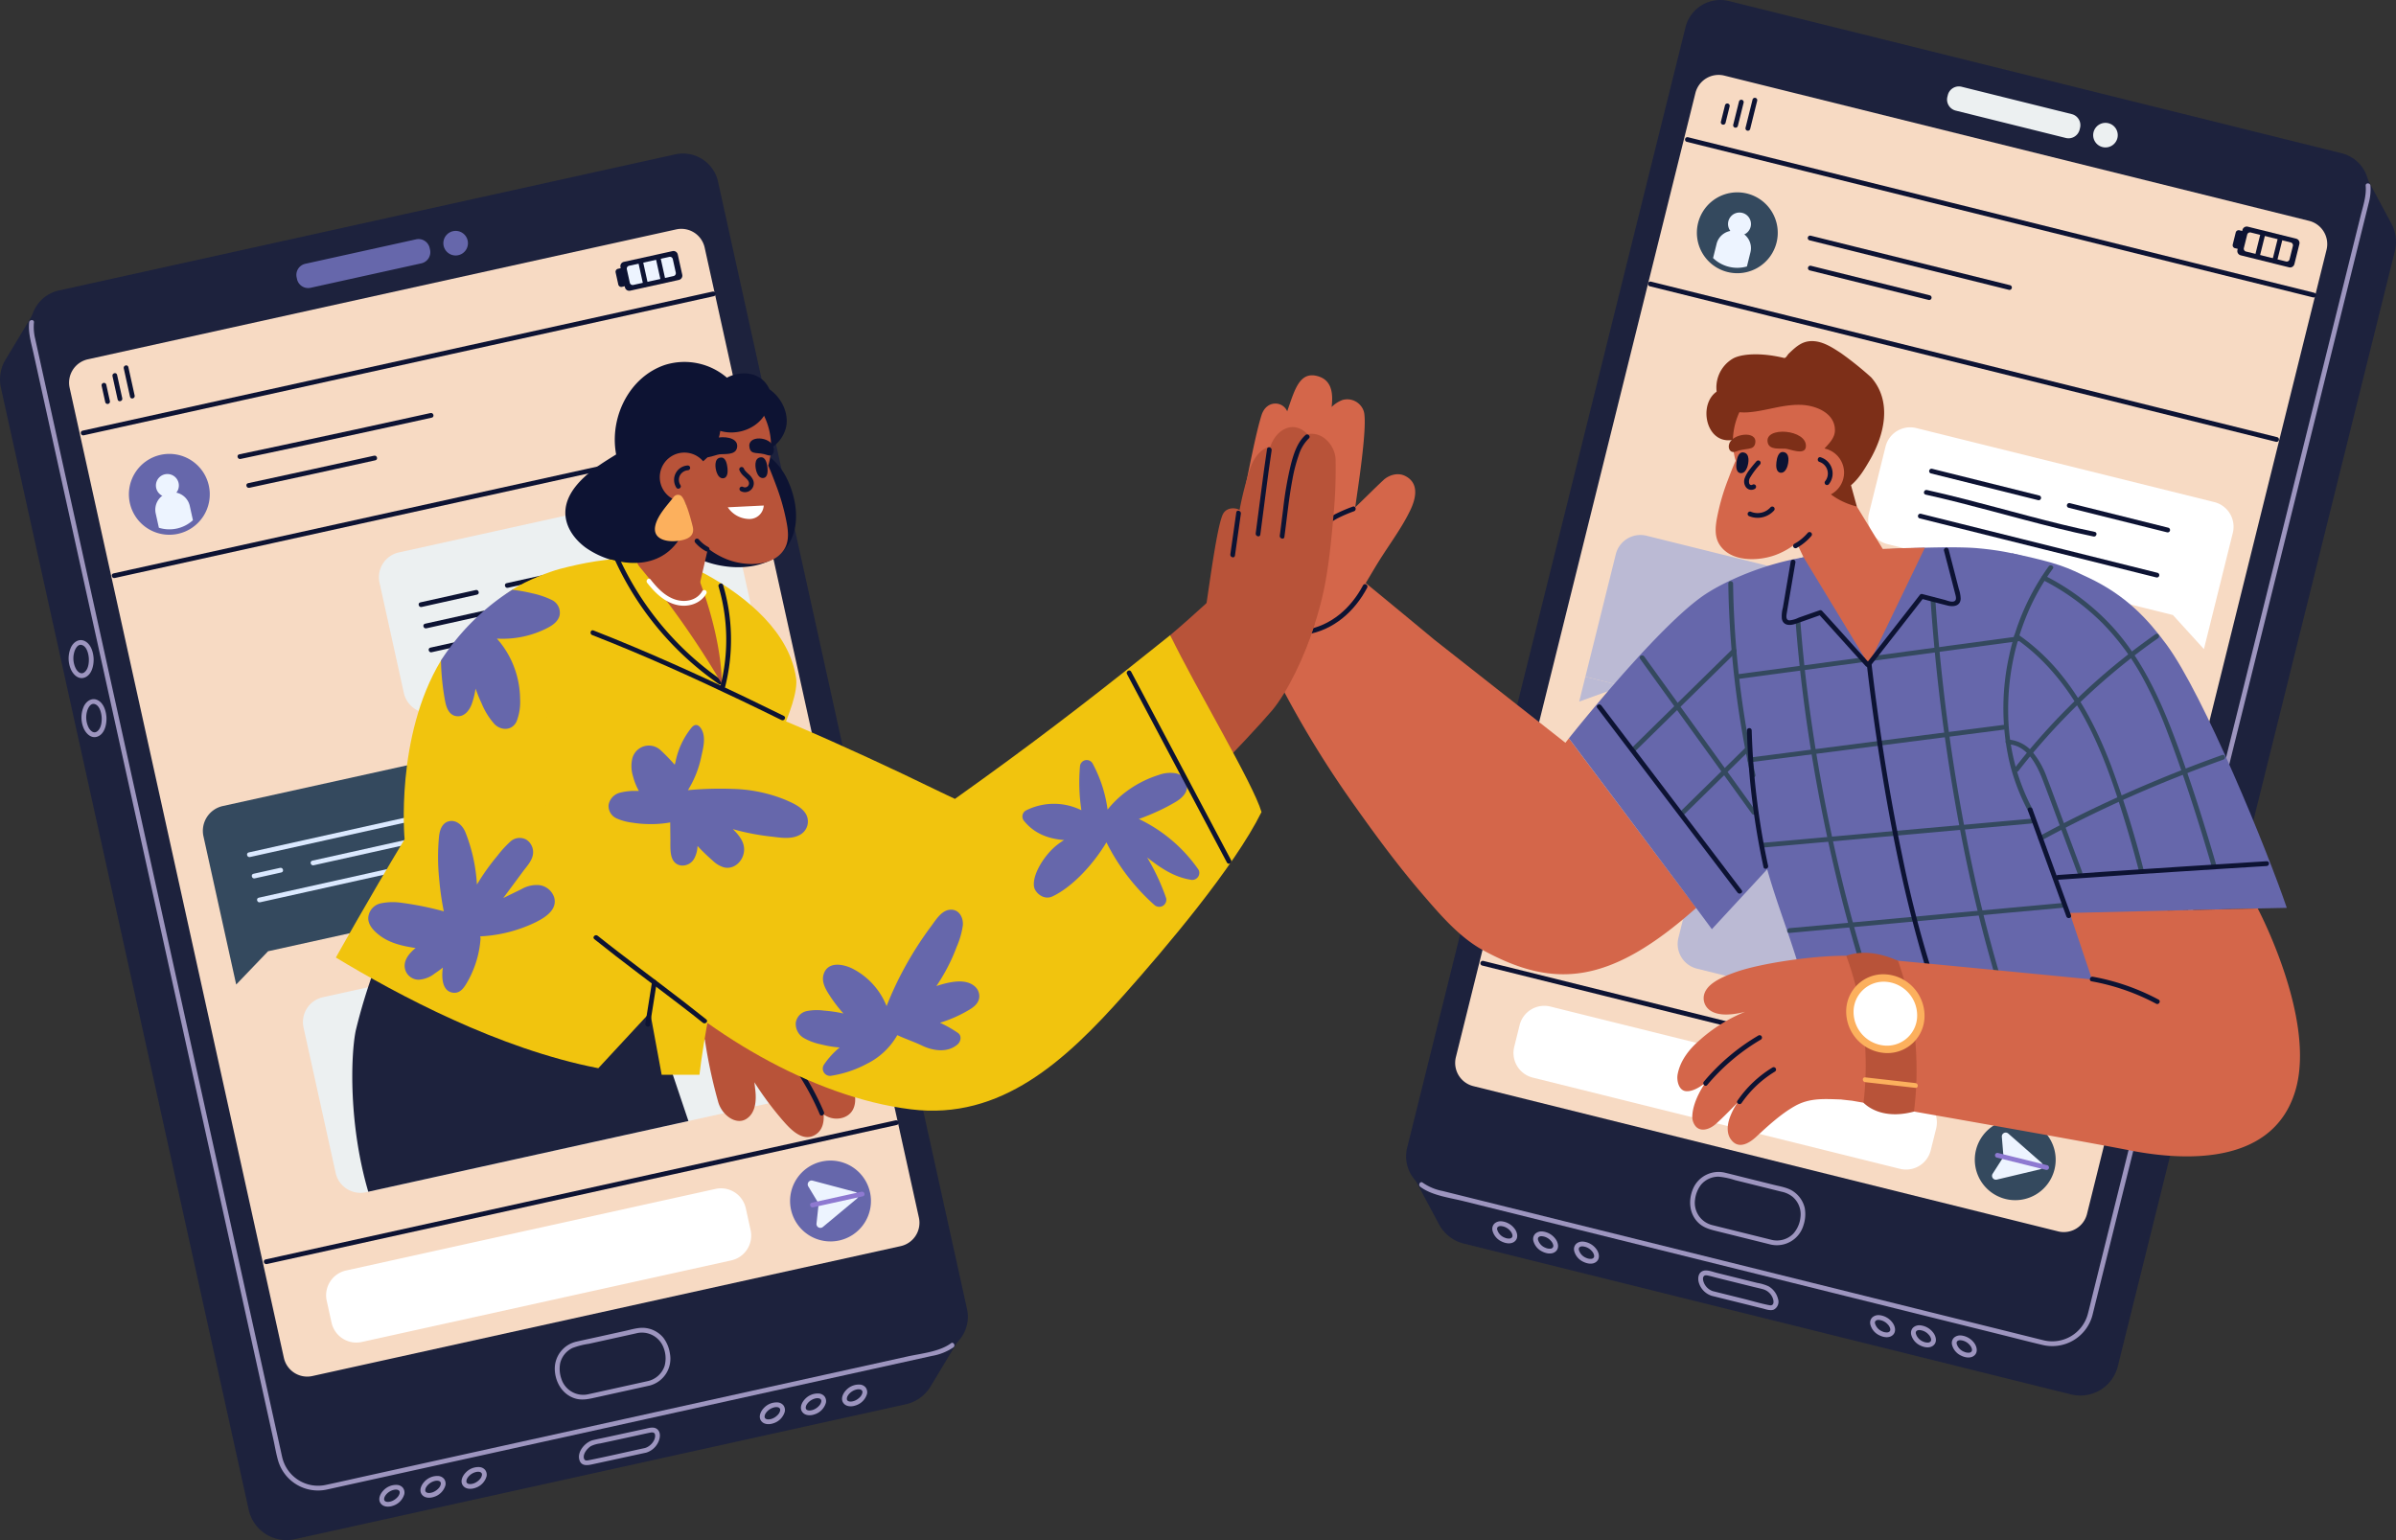 <?xml version="1.0" encoding="UTF-8"?> <svg xmlns="http://www.w3.org/2000/svg" xmlns:xlink="http://www.w3.org/1999/xlink" id="Group_176" data-name="Group 176" width="718.22" height="461.703" viewBox="0 0 718.22 461.703"><rect x="0" y="0" width="718.22" height="461.703" fill="#333333" stroke="none"/><defs><clipPath id="clip-path"><rect id="Rectangle_34" data-name="Rectangle 34" width="718.22" height="461.702" fill="none"></rect></clipPath></defs><g id="Group_175" data-name="Group 175" clip-path="url(#clip-path)"><path id="Path_329" data-name="Path 329" d="M288.27,424.554l-12.553-13.911L206.062,95.226a11.585,11.585,0,0,0-13.81-8.814L17.876,124.919l-7.094-7.861-8.9,14.8a11.542,11.542,0,0,0-1.6,8.812L74.55,477.017a11.585,11.585,0,0,0,13.811,8.815l183.162-40.448a11.544,11.544,0,0,0,7.329-5.189Z" transform="translate(0 -24.404)" fill="#1d223d"></path><path id="Path_330" data-name="Path 330" d="M285.328,423.443,100.535,464.251a10.75,10.75,0,0,1-12.816-8.179L13.082,118.094a10.75,10.75,0,0,1,8.179-12.815L206.054,64.471A10.75,10.75,0,0,1,218.87,72.65l74.637,337.977a10.751,10.751,0,0,1-8.179,12.816" transform="translate(-3.634 -18.194)" fill="#1d223d"></path><path id="Path_331" data-name="Path 331" d="M278.18,400.692,101.825,439.637a7.166,7.166,0,0,1-8.544-5.452l-64.219-290.8a7.166,7.166,0,0,1,5.452-8.544L210.87,95.893a7.166,7.166,0,0,1,8.544,5.452l64.219,290.8a7.167,7.167,0,0,1-5.453,8.544" transform="translate(-8.186 -27.12)" fill="#f7dac3"></path><path id="Path_332" data-name="Path 332" d="M338.9,339.087q3.993,18.079,7.985,36.158,3.692,16.713,7.382,33.425l3.674,16.638c.2.9,1.581.52,1.382-.38l-6.8-30.784-7.714-34.932q-2.264-10.254-4.529-20.506c-.2-.9-1.58-.519-1.382.381" transform="translate(-96.011 -95.817)" fill="#0d1333"></path><path id="Path_333" data-name="Path 333" d="M192.722,99.471a3.684,3.684,0,1,1-4.391-2.8,3.684,3.684,0,0,1,4.391,2.8" transform="translate(-52.539 -27.363)" fill="#6667ab"></path><path id="Path_334" data-name="Path 334" d="M128.229,114.608l33.2-7.332a3.417,3.417,0,0,0,2.6-4.074l-.114-.519a3.418,3.418,0,0,0-4.075-2.6l-33.2,7.331a3.418,3.418,0,0,0-2.6,4.075l.115.518a3.418,3.418,0,0,0,4.074,2.6" transform="translate(-35.12 -28.333)" fill="#6667ab"></path><path id="Path_335" data-name="Path 335" d="M259.927,571.4l-12.487,2.758c-1.78.393-3.557.793-5.337,1.178a6.862,6.862,0,0,1-8.1-4.668,8.971,8.971,0,0,1-.329-4.705,6.849,6.849,0,0,1,3.657-4.479,22.862,22.862,0,0,1,4.884-1.256l14.139-3.122a6.922,6.922,0,0,1,8.326,4.359,8.751,8.751,0,0,1,.271,5.412,6.873,6.873,0,0,1-5.02,4.522c-.9.214-.518,1.6.381,1.382a8.313,8.313,0,0,0,6.23-9.694,10.174,10.174,0,0,0-1.959-4.689,8.249,8.249,0,0,0-5.357-2.919c-2.006-.243-4.082.428-6.028.857l-8.748,1.932c-1.97.435-3.945.851-5.91,1.3a8.316,8.316,0,0,0-6.5,8.017c-.005,3.9,2.144,7.744,5.976,8.982,2.266.732,4.417.157,6.636-.333l15.275-3.373.386-.085c.9-.2.519-1.581-.381-1.382" transform="translate(-65.74 -157.366)" fill="#9d95bf"></path><path id="Path_336" data-name="Path 336" d="M111.23,511.716l36.821-8.131,36.821-8.131,37-8.172L258.7,479.15l36.821-8.131,4.6-1.016c.9-.2.52-1.581-.381-1.382l-36.821,8.131L226.1,484.883l-37,8.172-36.821,8.131-36.821,8.131-4.6,1.016c-.9.2-.519,1.581.381,1.382" transform="translate(-31.26 -132.764)" fill="#0d1333"></path><path id="Path_337" data-name="Path 337" d="M34.674,165.045l36.821-8.131,36.821-8.131,37.006-8.172,36.821-8.131,36.821-8.131,4.6-1.016c.9-.2.52-1.581-.381-1.382l-36.821,8.131-36.821,8.131-37,8.172-36.821,8.131L38.9,162.647l-4.6,1.016c-.9.2-.519,1.581.381,1.382" transform="translate(-9.57 -34.545)" fill="#0d1333"></path><path id="Path_338" data-name="Path 338" d="M100.246,186.53q22.4-4.718,44.754-9.618,6.289-1.375,12.575-2.761c.9-.2.52-1.58-.381-1.382q-22.352,4.925-44.734,9.709-6.3,1.343-12.595,2.67c-.9.19-.52,1.572.381,1.382" transform="translate(-28.148 -48.944)" fill="#0d1333"></path><path id="Path_339" data-name="Path 339" d="M103.938,200.234q18.9-4.065,37.774-8.245c.9-.2.52-1.581-.381-1.382q-18.876,4.17-37.774,8.245c-.9.194-.52,1.575.381,1.382" transform="translate(-29.194 -53.998)" fill="#0d1333"></path><path id="Path_340" data-name="Path 340" d="M47.631,224.738l36.821-8.131,36.821-8.131,37.005-8.172,36.822-8.131,36.821-8.131,4.6-1.016c.9-.2.52-1.581-.381-1.382l-36.821,8.131L162.5,197.905l-37,8.172-36.821,8.131L51.852,222.34l-4.6,1.017c-.9.2-.519,1.58.381,1.382" transform="translate(-13.241 -51.458)" fill="#0d1333"></path><path id="Path_341" data-name="Path 341" d="M354.415,494.973a12.121,12.121,0,1,1-14.45-9.222,12.122,12.122,0,0,1,14.45,9.222" transform="translate(-93.625 -137.542)" fill="#6667ab"></path><path id="Path_342" data-name="Path 342" d="M352.108,497.249l-12.8-3.4a1.165,1.165,0,0,0-1.3,1.728l3.113,5.157-.651,5.989a1.165,1.165,0,0,0,1.9,1.021l10.178-8.475a1.165,1.165,0,0,0-.447-2.021" transform="translate(-95.717 -139.906)" fill="#edf4ff"></path><path id="Path_343" data-name="Path 343" d="M339.728,503.157l14.908-3.292c.9-.2.52-1.581-.381-1.382l-14.909,3.292c-.9.2-.519,1.581.381,1.383" transform="translate(-95.999 -141.225)" fill="#8e79d1"></path><path id="Path_344" data-name="Path 344" d="M257.855,518.681,147.11,543.137a7.615,7.615,0,0,1-9.079-5.794l-1.447-6.553a7.615,7.615,0,0,1,5.794-9.079l110.745-24.457a7.617,7.617,0,0,1,9.079,5.794l1.447,6.553a7.616,7.616,0,0,1-5.794,9.079" transform="translate(-38.646 -140.832)" fill="#fff"></path><path id="Path_345" data-name="Path 345" d="M273.992,257.094l-1.656-7.5h0l-8.94-40.479a7.616,7.616,0,0,0-9.079-5.794l-89.86,19.844a7.616,7.616,0,0,0-5.794,9.079l7.3,33.068a7.616,7.616,0,0,0,9.079,5.794l86.121-19.019Z" transform="translate(-44.9 -57.554)" fill="#ecf0f1"></path><path id="Path_346" data-name="Path 346" d="M262.425,116.891l14.589-3.222a1.323,1.323,0,0,0,1.007-1.577l-1.337-6.057a1.324,1.324,0,0,0-1.578-1.007l-14.589,3.221a1.324,1.324,0,0,0-1.007,1.578l1.338,6.057a1.323,1.323,0,0,0,1.577,1.007" transform="translate(-73.516 -29.748)" fill="#0d1333"></path><path id="Path_347" data-name="Path 347" d="M259.377,117.17l7.719-1.7a.918.918,0,0,0,.7-1.094l-.8-3.615a.918.918,0,0,0-1.094-.7l-7.719,1.7a.917.917,0,0,0-.7,1.094l.8,3.615a.918.918,0,0,0,1.094.7" transform="translate(-72.945 -31.176)" fill="#0d1333"></path><path id="Path_348" data-name="Path 348" d="M264.112,115.856l12.06-2.663a.88.88,0,0,0,.67-1.049l-.889-4.026a.88.88,0,0,0-1.049-.669l-12.06,2.663a.88.88,0,0,0-.669,1.049l.889,4.027a.881.881,0,0,0,1.049.669" transform="translate(-74.273 -30.436)" fill="#edf4ff"></path><path id="Path_349" data-name="Path 349" d="M217.159,338.258l-6.513-29.493a7.615,7.615,0,0,0-9.079-5.794L90.822,327.426a7.616,7.616,0,0,0-5.794,9.079l8.155,36.93,1.656,7.5,9.56-9.975,106.966-23.622a7.616,7.616,0,0,0,5.794-9.079" transform="translate(-24.039 -85.787)" fill="#34495e"></path><path id="Path_350" data-name="Path 350" d="M288.282,436.4a3.141,3.141,0,0,0,4.208-3.6l-.388-1.758-11.268-51.026a7.616,7.616,0,0,0-9.079-5.794L132.683,404.929a7.616,7.616,0,0,0-5.794,9.079l9.626,43.589a7.615,7.615,0,0,0,9.079,5.794l135.292-29.877Z" transform="translate(-35.899 -105.973)" fill="#ecf0f1"></path><path id="Path_351" data-name="Path 351" d="M269.846,115.8l-1.518-6.874c-.2-.9-1.581-.52-1.382.381l1.518,6.875c.2.9,1.581.519,1.382-.381" transform="translate(-75.626 -30.714)" fill="#0d1333"></path><path id="Path_352" data-name="Path 352" d="M277.172,114.178l-1.518-6.874c-.2-.9-1.581-.52-1.382.381q.759,3.438,1.519,6.875c.2.9,1.58.519,1.382-.381" transform="translate(-77.701 -30.256)" fill="#0d1333"></path><path id="Path_353" data-name="Path 353" d="M44.972,165.57q-.546-2.476-1.093-4.951A.717.717,0,0,0,42.5,161q.546,2.476,1.093,4.951a.717.717,0,0,0,1.382-.381" transform="translate(-12.035 -45.358)" fill="#0d1333"></path><path id="Path_354" data-name="Path 354" d="M49.972,163.612q-.776-3.51-1.551-7.02c-.2-.9-1.581-.519-1.382.381l1.55,7.02c.2.9,1.581.519,1.383-.381" transform="translate(-13.321 -44.22)" fill="#0d1333"></path><path id="Path_355" data-name="Path 355" d="M55.02,161.871l-1.883-8.528c-.2-.9-1.581-.52-1.382.381l1.883,8.528c.2.9,1.581.519,1.382-.381" transform="translate(-14.658 -43.3)" fill="#0d1333"></path><path id="Path_356" data-name="Path 356" d="M77.871,199.37a12.121,12.121,0,1,1-14.45-9.222,12.122,12.122,0,0,1,14.45,9.222" transform="translate(-15.274 -53.791)" fill="#6667ab"></path><path id="Path_357" data-name="Path 357" d="M75.309,210.1l.931,4.216a10.479,10.479,0,0,1-10.211,2.255l-.931-4.215A5.229,5.229,0,1,1,75.309,210.1" transform="translate(-18.408 -58.363)" fill="#edf4ff"></path><path id="Path_358" data-name="Path 358" d="M72.01,200.983a3.438,3.438,0,1,1-4.1-2.616,3.439,3.439,0,0,1,4.1,2.616" transform="translate(-18.476 -56.178)" fill="#edf4ff"></path><path id="Path_359" data-name="Path 359" d="M288.488,440.638c-3.521,2.567-8.882,3.033-13.043,3.952l-24.818,5.481L215.99,457.72l-38.562,8.516-35.992,7.948-27.54,6.082c-4.233.935-8.462,1.9-12.7,2.805a11.03,11.03,0,0,1-13.177-8.29c-.148-.617-.274-1.241-.411-1.86q-1.281-5.805-2.564-11.609-2.288-10.361-4.576-20.722-3.087-13.982-6.176-27.963-3.666-16.6-7.332-33.2l-8.149-36.9L50.284,303.91l-8.463-38.319q-4.032-18.262-8.066-36.524l-7.224-32.713q-2.976-13.478-5.953-26.954-2.163-9.8-4.327-19.6-1.132-5.13-2.265-10.259a14.785,14.785,0,0,1-.382-4.957c.1-.915-1.332-.908-1.433,0-.345,3.09.63,6.23,1.293,9.232l3.395,15.371q2.626,11.9,5.253,23.79l6.71,30.384,7.753,35.109L45,286.609l8.6,38.954Q57.8,344.595,62,363.627q3.9,17.653,7.8,35.306l6.775,30.678q2.679,12.135,5.359,24.27,1.742,7.887,3.484,15.775c.475,2.153.824,4.392,1.479,6.5a12.467,12.467,0,0,0,14.636,8.3c1.347-.287,2.69-.594,4.035-.891l20.89-4.613,32.749-7.232,38.307-8.46,37.565-8.3,30.629-6.764,17.1-3.777a16.231,16.231,0,0,0,6.4-2.554c.738-.538.024-1.782-.723-1.238" transform="translate(-3.428 -37.938)" fill="#9d95bf"></path><path id="Path_360" data-name="Path 360" d="M34.766,273.3c.049,1.365-.171,3.241-1.372,4.126-1.033.761-2.038-.226-2.527-1.123a6.794,6.794,0,0,1-.474-4.949c.267-.94,1.021-2.475,2.248-2.134,1.55.432,2.049,2.731,2.125,4.08.052.917,1.486.923,1.433,0-.107-1.9-.778-4.307-2.622-5.24-1.744-.882-3.436.285-4.183,1.89a8.212,8.212,0,0,0-.009,6.575c.674,1.542,2.211,3.1,4.041,2.479,2.222-.748,2.847-3.657,2.772-5.7-.034-.919-1.467-.924-1.433,0" transform="translate(-8.132 -75.86)" fill="#9d95bf"></path><path id="Path_361" data-name="Path 361" d="M40.137,298.005c.049,1.365-.171,3.241-1.372,4.126-1.034.761-2.038-.226-2.527-1.123a6.794,6.794,0,0,1-.474-4.949c.267-.94,1.021-2.475,2.248-2.134,1.55.431,2.049,2.73,2.125,4.079.052.917,1.486.923,1.433,0-.107-1.9-.778-4.306-2.622-5.24-1.744-.882-3.436.285-4.183,1.89a8.214,8.214,0,0,0-.009,6.576c.674,1.542,2.211,3.1,4.041,2.478,2.222-.748,2.847-3.657,2.772-5.7-.034-.919-1.467-.924-1.433,0" transform="translate(-9.654 -82.861)" fill="#9d95bf"></path><path id="Path_362" data-name="Path 362" d="M164.76,623.536a2.526,2.526,0,0,1-.6,1.2,4.516,4.516,0,0,1-1.3,1.036,3.6,3.6,0,0,1-1.491.445,1.672,1.672,0,0,1-.584-.045c-.046-.012-.091-.026-.136-.039-.206-.059.06.036-.051-.016a1.313,1.313,0,0,1-.145-.076c-.029-.017-.176-.128-.063-.034a1.483,1.483,0,0,1-.175-.173c.091.105.005.006-.013-.029s-.051-.089-.072-.135c.059.13-.014-.08-.027-.128-.053-.191,0,.08-.006-.04,0-.07,0-.139,0-.209a2.661,2.661,0,0,1,.115-.492,3.051,3.051,0,0,1,.376-.646,4.306,4.306,0,0,1,2.641-1.592,2.817,2.817,0,0,1,.466-.024c.067,0,.133,0,.2.011-.114-.011.1.017.108.02.047.01.094.021.14.035.006,0,.216.075.088.021a1.513,1.513,0,0,1,.283.161c-.131-.093.188.228.093.09.023.034.045.068.066.1s.077.192.032.054c.013.04.027.08.037.121s.029.193.019.068c0,.057.006.115.006.172,0,.027-.024.252-.006.139a.738.738,0,0,0,.5.881.723.723,0,0,0,.882-.5,2.362,2.362,0,0,0-.447-1.956,2.474,2.474,0,0,0-1.63-.822,5.232,5.232,0,0,0-4.2,1.672c-.9.935-1.676,2.5-.884,3.745s2.485,1.279,3.741.834a5.119,5.119,0,0,0,3.419-3.474.737.737,0,0,0-.5-.882.724.724,0,0,0-.882.5" transform="translate(-44.95 -175.973)" fill="#9d95bf"></path><path id="Path_363" data-name="Path 363" d="M181.963,619.807a2.524,2.524,0,0,1-.6,1.2,4.515,4.515,0,0,1-1.3,1.036,3.592,3.592,0,0,1-1.491.445,1.672,1.672,0,0,1-.584-.045c-.046-.012-.091-.026-.136-.039-.206-.059.06.036-.051-.016a1.392,1.392,0,0,1-.146-.076c-.028-.017-.174-.128-.062-.034a1.481,1.481,0,0,1-.175-.173c.091.105.005.006-.013-.029s-.051-.089-.072-.135c.059.13-.014-.08-.027-.128-.053-.191,0,.08-.006-.039,0-.071,0-.14,0-.21a2.608,2.608,0,0,1,.116-.492,2.991,2.991,0,0,1,.376-.646,4.3,4.3,0,0,1,2.64-1.592,2.81,2.81,0,0,1,.466-.024c.067,0,.133,0,.2.011-.114-.011.1.017.108.02.047.01.094.022.14.035.006,0,.216.075.088.022a1.547,1.547,0,0,1,.284.16c-.132-.093.187.228.092.09.023.034.045.068.066.1s.077.192.031.054c.014.04.027.08.038.121s.029.193.019.068c0,.057.006.115.006.172,0,.027-.024.252-.006.139a.739.739,0,0,0,.5.881.723.723,0,0,0,.882-.5,2.362,2.362,0,0,0-.447-1.956,2.474,2.474,0,0,0-1.63-.822,5.232,5.232,0,0,0-4.2,1.672c-.9.935-1.676,2.5-.884,3.745s2.485,1.279,3.741.834a5.12,5.12,0,0,0,3.419-3.474.737.737,0,0,0-.5-.882.723.723,0,0,0-.882.5" transform="translate(-49.824 -174.917)" fill="#9d95bf"></path><path id="Path_364" data-name="Path 364" d="M199.165,616.076a2.525,2.525,0,0,1-.6,1.2,4.514,4.514,0,0,1-1.3,1.036,3.6,3.6,0,0,1-1.491.445,1.674,1.674,0,0,1-.584-.045c-.046-.012-.091-.027-.136-.039-.206-.059.06.036-.051-.016a1.411,1.411,0,0,1-.146-.076c-.029-.017-.175-.128-.062-.034a1.49,1.49,0,0,1-.175-.173c.091.105,0,.006-.013-.029s-.051-.089-.072-.135c.059.13-.014-.08-.027-.128-.053-.191,0,.08-.006-.039,0-.071,0-.14,0-.21a2.643,2.643,0,0,1,.115-.491,3.01,3.01,0,0,1,.376-.647,4.3,4.3,0,0,1,2.641-1.593,2.823,2.823,0,0,1,.466-.024c.066,0,.133,0,.2.012-.114-.012.1.017.108.02.047.01.093.021.14.035.006,0,.216.075.088.021a1.5,1.5,0,0,1,.283.161c-.131-.093.188.228.093.09.023.034.045.068.066.1s.077.192.031.054c.014.04.027.08.037.121s.029.193.019.068c0,.057.006.115.006.172,0,.027-.024.252-.006.139a.739.739,0,0,0,.5.882.722.722,0,0,0,.882-.5,2.362,2.362,0,0,0-.446-1.956,2.474,2.474,0,0,0-1.63-.822,5.232,5.232,0,0,0-4.2,1.672c-.9.935-1.676,2.5-.884,3.745s2.485,1.279,3.741.834a5.117,5.117,0,0,0,3.418-3.474.736.736,0,0,0-.5-.882.724.724,0,0,0-.882.5" transform="translate(-54.698 -173.86)" fill="#9d95bf"></path><path id="Path_365" data-name="Path 365" d="M323.9,589.027a2.533,2.533,0,0,1-.6,1.2,4.522,4.522,0,0,1-1.3,1.036,3.6,3.6,0,0,1-1.491.445,1.677,1.677,0,0,1-.584-.045c-.046-.012-.09-.027-.136-.039-.206-.06.06.036-.051-.016a1.387,1.387,0,0,1-.146-.076c-.028-.017-.173-.128-.062-.034a1.592,1.592,0,0,1-.175-.173c.091.105.005.006-.013-.029s-.05-.089-.072-.135c.059.13-.014-.079-.028-.128-.052-.191,0,.08-.006-.039,0-.07,0-.14,0-.21a2.66,2.66,0,0,1,.115-.492,3.024,3.024,0,0,1,.377-.646,4.3,4.3,0,0,1,2.64-1.593,2.816,2.816,0,0,1,.466-.024c.067,0,.133,0,.2.011-.113-.011.1.018.109.02.047.01.093.021.139.035.007,0,.216.076.088.022a1.463,1.463,0,0,1,.283.161c-.131-.093.188.228.093.09.024.034.046.068.066.1s.077.192.031.054c.014.04.027.08.039.121s.028.193.019.068c0,.057.006.115.006.172,0,.027-.024.252-.006.139a.738.738,0,0,0,.5.882.723.723,0,0,0,.882-.5,2.362,2.362,0,0,0-.446-1.956,2.475,2.475,0,0,0-1.63-.822,5.232,5.232,0,0,0-4.2,1.672c-.9.935-1.676,2.5-.884,3.745s2.484,1.279,3.741.834a5.118,5.118,0,0,0,3.418-3.474.736.736,0,0,0-.5-.882.722.722,0,0,0-.881.5" transform="translate(-90.038 -166.196)" fill="#9d95bf"></path><path id="Path_366" data-name="Path 366" d="M341.1,585.3a2.526,2.526,0,0,1-.6,1.2,4.518,4.518,0,0,1-1.3,1.036,3.6,3.6,0,0,1-1.491.445,1.67,1.67,0,0,1-.584-.045c-.046-.012-.091-.026-.136-.039-.206-.06.06.036-.051-.016a1.405,1.405,0,0,1-.146-.076c-.029-.017-.175-.128-.062-.034a1.474,1.474,0,0,1-.175-.174c.091.105,0,.006-.013-.029s-.051-.089-.072-.135c.06.13-.014-.08-.027-.128-.053-.191,0,.08-.006-.039,0-.07,0-.14,0-.21a2.659,2.659,0,0,1,.115-.492,3.047,3.047,0,0,1,.376-.646,4.3,4.3,0,0,1,2.641-1.592,2.891,2.891,0,0,1,.466-.024c.067,0,.133,0,.2.011-.114-.011.1.018.108.02.047.01.093.021.14.035.006,0,.216.076.088.021a1.514,1.514,0,0,1,.283.161c-.131-.093.188.228.093.09.023.034.045.068.066.1s.077.192.031.054c.014.04.027.08.038.121s.029.193.019.068c0,.057.006.115.006.172,0,.027-.024.252-.006.139a.739.739,0,0,0,.5.882.722.722,0,0,0,.882-.5,2.362,2.362,0,0,0-.446-1.956,2.474,2.474,0,0,0-1.63-.822,5.232,5.232,0,0,0-4.2,1.672c-.9.935-1.676,2.5-.884,3.745s2.485,1.279,3.741.834a5.117,5.117,0,0,0,3.418-3.474.735.735,0,0,0-.5-.882.723.723,0,0,0-.882.5" transform="translate(-94.911 -165.139)" fill="#9d95bf"></path><path id="Path_367" data-name="Path 367" d="M358.3,581.566a2.525,2.525,0,0,1-.6,1.2,4.516,4.516,0,0,1-1.3,1.036,3.593,3.593,0,0,1-1.491.445,1.67,1.67,0,0,1-.584-.045c-.046-.012-.09-.026-.136-.039-.206-.06.06.036-.051-.016a1.325,1.325,0,0,1-.145-.076c-.029-.017-.175-.128-.063-.034a1.54,1.54,0,0,1-.175-.174c.091.105.005.006-.013-.029s-.051-.089-.072-.135c.06.13-.014-.08-.027-.128-.053-.191,0,.08-.006-.039,0-.07,0-.14,0-.21a2.606,2.606,0,0,1,.116-.492,2.991,2.991,0,0,1,.376-.646,4.3,4.3,0,0,1,2.64-1.592,2.891,2.891,0,0,1,.466-.024c.067,0,.133,0,.2.011-.114-.011.1.018.108.02.047.01.094.021.14.035.006,0,.216.076.088.021a1.537,1.537,0,0,1,.284.161c-.132-.093.187.228.092.09.023.034.045.068.066.1s.077.192.031.054c.014.04.027.08.038.121s.029.194.019.068c0,.057.006.115.006.172,0,.027-.024.252-.006.139a.739.739,0,0,0,.5.882.723.723,0,0,0,.882-.5,2.362,2.362,0,0,0-.446-1.956,2.474,2.474,0,0,0-1.63-.822,5.232,5.232,0,0,0-4.2,1.672c-.9.935-1.676,2.5-.884,3.745s2.484,1.279,3.74.834a5.119,5.119,0,0,0,3.419-3.474.736.736,0,0,0-.5-.882.723.723,0,0,0-.882.5" transform="translate(-99.785 -164.082)" fill="#9d95bf"></path><path id="Path_368" data-name="Path 368" d="M261.908,603.294c-5.62,1.218-11.227,2.531-16.866,3.657-.553.11-1.169.169-1.375-.5-.428-1.39,1.018-3.082,2.081-3.739a8.991,8.991,0,0,1,2.8-.8l10.831-2.348c1.387-.3,2.772-.623,4.164-.9.718-.145,1.387-.078,1.444.831.1,1.674-1.562,3.407-3.084,3.8a.717.717,0,0,0,.381,1.382,5.848,5.848,0,0,0,3.672-3.213c.52-1.117.774-2.677-.168-3.656-1.026-1.067-2.526-.548-3.77-.279l-12.09,2.622c-1.183.257-2.377.482-3.551.77-2.344.575-4.95,3.548-4.036,6.1.621,1.731,2.356,1.471,3.775,1.162l5.194-1.126,10.974-2.38c.9-.2.52-1.577-.381-1.382" transform="translate(-68.609 -169.189)" fill="#9d95bf"></path><path id="Path_369" data-name="Path 369" d="M212.072,241.437l44.121-9.816c.9-.2.519-1.582-.381-1.382l-44.121,9.816c-.9.2-.519,1.582.381,1.382" transform="translate(-59.831 -65.226)" fill="#0d1333"></path><path id="Path_370" data-name="Path 370" d="M175.99,251.884l16.616-3.7c.9-.2.519-1.582-.381-1.382l-16.615,3.7c-.9.2-.519,1.582.381,1.382" transform="translate(-49.608 -69.92)" fill="#0d1333"></path><path id="Path_371" data-name="Path 371" d="M177.97,256.4l53.142-11.824,13.639-3.034c.9-.2.519-1.582-.381-1.382l-53.142,11.824-13.639,3.034c-.9.2-.519,1.583.381,1.382" transform="translate(-50.169 -68.036)" fill="#0d1333"></path><path id="Path_372" data-name="Path 372" d="M180.182,268.812l29.489-6.561,9.9-2.2c.9-.2.52-1.582-.381-1.382l-31.069,6.913-8.319,1.85c-.9.2-.519,1.582.381,1.383" transform="translate(-50.796 -73.28)" fill="#0d1333"></path><path id="Path_373" data-name="Path 373" d="M104.215,352.168l23.058-5.131,32.9-7.319,9.707-2.16c.9-.2.519-1.582-.381-1.382l-23.058,5.13-32.9,7.32-9.707,2.16c-.9.2-.519,1.582.381,1.382" transform="translate(-29.273 -95.24)" fill="#dbe9ff"></path><path id="Path_374" data-name="Path 374" d="M130.82,357.069l38.129-8.483,11-2.448c.9-.2.519-1.582-.381-1.383l-38.129,8.483-11,2.448c-.9.2-.519,1.582.381,1.382" transform="translate(-36.811 -97.671)" fill="#dbe9ff"></path><path id="Path_375" data-name="Path 375" d="M106.2,366.168l7.977-1.774c.9-.2.519-1.582-.381-1.382l-7.977,1.775c-.9.2-.519,1.582.381,1.382" transform="translate(-29.834 -102.843)" fill="#dbe9ff"></path><path id="Path_376" data-name="Path 376" d="M108.407,373.41l29.489-6.561,9.9-2.2c.9-.2.52-1.582-.381-1.383l-31.069,6.913-8.319,1.851c-.9.2-.519,1.582.381,1.382" transform="translate(-30.461 -102.915)" fill="#dbe9ff"></path><path id="Path_377" data-name="Path 377" d="M884.416,73.587l-8.077-15.029-6.753,7.091L694.77,22.223a11.585,11.585,0,0,0-14.036,8.45L602.339,346.255,590.8,358.372l8.022,15.012a11.544,11.544,0,0,0,7.32,5.617l182.043,45.221a11.585,11.585,0,0,0,14.037-8.45l83.042-334.29a11.532,11.532,0,0,0-.847-7.894" transform="translate(-167.386 -6.199)" fill="#1d223d"></path><path id="Path_378" data-name="Path 378" d="M779.931,402.721,596.268,357.1a10.75,10.75,0,0,1-7.841-13.025L671.871,8.161A10.75,10.75,0,0,1,684.9.32L868.559,45.944A10.75,10.75,0,0,1,876.4,58.969L792.956,394.88a10.75,10.75,0,0,1-13.025,7.841" transform="translate(-166.623 0)" fill="#1d223d"></path><path id="Path_379" data-name="Path 379" d="M877.308,77.4c.272,3.042-.784,6.1-1.511,9.031l-3.777,15.2q-2.918,11.747-5.836,23.494-3.74,15.054-7.479,30.107-4.3,17.315-8.6,34.631-4.652,18.727-9.3,37.453-4.8,19.312-9.594,38.623-4.673,18.815-9.348,37.629-4.344,17.492-8.69,34.982-3.8,15.318-7.61,30.635-3.006,12.1-6.01,24.194l-3.995,16.079c-.508,2.047-.983,4.106-1.526,6.144a11.033,11.033,0,0,1-13.452,7.888c-1.418-.343-2.833-.7-4.249-1.056l-20.935-5.2-32.594-8.1-37.823-9.4-37.047-9.2-30.254-7.516-17.05-4.236a15.635,15.635,0,0,1-5.993-2.506c-.738-.554-1.453.69-.723,1.238,3.512,2.634,8.787,3.26,12.96,4.3l24.693,6.134,34.764,8.636,38.547,9.576,36.042,8.953,27.252,6.77c4.053,1.006,8.1,2.07,12.163,3.022a12.47,12.47,0,0,0,14.951-8.439c.183-.619.322-1.253.477-1.878q1.357-5.464,2.715-10.929,2.509-10.1,5.017-20.2l6.856-27.6,8.231-33.133,9.14-36.8,9.587-38.593q4.785-19.26,9.569-38.521l9.049-36.427q4.088-16.461,8.178-32.921l6.7-26.989q2.433-9.79,4.864-19.58,1.264-5.087,2.528-10.174a15.833,15.833,0,0,0,.548-5.325c-.082-.912-1.516-.92-1.433,0" transform="translate(-168.179 -21.733)" fill="#9d95bf"></path><path id="Path_380" data-name="Path 380" d="M789.356,378.023,614.078,334.482a7.167,7.167,0,0,1-5.227-8.683l71.8-289.025a7.166,7.166,0,0,1,8.682-5.228L864.61,75.087a7.168,7.168,0,0,1,5.227,8.683L798.039,372.8a7.166,7.166,0,0,1-8.683,5.227" transform="translate(-172.44 -8.877)" fill="#f7dac3"></path><path id="Path_381" data-name="Path 381" d="M756.627,99.961,803.2,111.53l13.207,3.281a.717.717,0,0,0,.381-1.382l-46.574-11.57-13.208-3.281a.717.717,0,0,0-.381,1.382" transform="translate(-214.224 -27.923)" fill="#0d1333"></path><path id="Path_382" data-name="Path 382" d="M756.708,112.549l35.66,8.858a.717.717,0,0,0,.38-1.382l-35.659-8.858a.717.717,0,0,0-.381,1.382" transform="translate(-214.247 -31.489)" fill="#0d1333"></path><path id="Path_383" data-name="Path 383" d="M898.995,337.464,890.068,373.4q-4.127,16.61-8.253,33.221l-4.108,16.536a.717.717,0,0,0,1.382.381l7.6-30.6q4.313-17.359,8.625-34.719,2.531-10.19,5.063-20.379a.717.717,0,0,0-1.382-.381" transform="translate(-248.666 -95.466)" fill="#0d1333"></path><path id="Path_384" data-name="Path 384" d="M882.749,55.963a3.683,3.683,0,1,1-2.687-4.463,3.683,3.683,0,0,1,2.687,4.463" transform="translate(-248.045 -14.56)" fill="#ecf0f1"></path><path id="Path_385" data-name="Path 385" d="M816.97,43.4l33,8.2a3.418,3.418,0,0,0,4.141-2.493l.128-.515a3.418,3.418,0,0,0-2.493-4.141l-33-8.2a3.418,3.418,0,0,0-4.141,2.493l-.128.515A3.418,3.418,0,0,0,816.97,43.4" transform="translate(-230.73 -10.242)" fill="#ecf0f1"></path><path id="Path_386" data-name="Path 386" d="M731.358,510.591l-12.411-3.083c-1.768-.439-3.538-.871-5.3-1.318a6.873,6.873,0,0,1-5.25-7.743,9.036,9.036,0,0,1,1.783-4.385,6.842,6.842,0,0,1,5.246-2.412,22.189,22.189,0,0,1,4.928,1.034l14.053,3.491a7.672,7.672,0,0,1,3.223,1.511,6.86,6.86,0,0,1,2.369,5.994,8.723,8.723,0,0,1-2.156,5.053,6.863,6.863,0,0,1-6.481,1.859c-.9-.207-1.281,1.175-.381,1.382a8.317,8.317,0,0,0,9.932-5.845,10.338,10.338,0,0,0,.355-5.087,8.3,8.3,0,0,0-3.447-5c-1.681-1.136-3.854-1.457-5.791-1.938l-8.695-2.16c-1.957-.486-3.912-.991-5.874-1.459a8.32,8.32,0,0,0-9.419,4.234c-1.734,3.484-1.583,7.9,1.307,10.718,1.708,1.668,3.856,2.119,6.067,2.667l15.181,3.772.383.1a.717.717,0,0,0,.381-1.382" transform="translate(-200.283 -138.898)" fill="#9d95bf"></path><path id="Path_387" data-name="Path 387" d="M619.7,403.321l36.565,9.083,36.747,9.128,36.565,9.083,36.565,9.083,36.747,9.128,4.548,1.13a.717.717,0,0,0,.381-1.382l-36.565-9.083L734.5,430.364l-36.565-9.083L661.372,412.2l-36.746-9.128-4.548-1.13a.717.717,0,0,0-.381,1.382" transform="translate(-175.428 -113.871)" fill="#0d1333"></path><path id="Path_388" data-name="Path 388" d="M705.287,58.77l36.565,9.083L778.6,76.982l36.565,9.083,36.565,9.083,36.747,9.128,4.548,1.129a.717.717,0,0,0,.381-1.382L856.84,94.941l-36.747-9.128-36.565-9.083-36.566-9.083-36.746-9.128-4.548-1.129a.717.717,0,0,0-.381,1.382" transform="translate(-199.678 -16.252)" fill="#0d1333"></path><path id="Path_389" data-name="Path 389" d="M689.8,119.179l36.565,9.083,36.747,9.128,36.565,9.083,36.565,9.083,36.747,9.128,4.548,1.13a.717.717,0,0,0,.381-1.382L841.35,155.35,804.6,146.221l-36.565-9.083-36.565-9.083-36.746-9.128-4.548-1.13a.717.717,0,0,0-.381,1.382" transform="translate(-195.29 -33.367)" fill="#0d1333"></path><path id="Path_390" data-name="Path 390" d="M849.866,483.247a12.121,12.121,0,1,1-8.842-14.686,12.121,12.121,0,0,1,8.842,14.686" transform="translate(-234.017 -132.651)" fill="#34495e"></path><path id="Path_391" data-name="Path 391" d="M848.008,482.785l-9.953-8.737a1.165,1.165,0,0,0-1.93.971l.495,6-3.247,5.074a1.165,1.165,0,0,0,1.251,1.762l12.884-3.064a1.165,1.165,0,0,0,.5-2.009" transform="translate(-236.059 -134.225)" fill="#edf4ff"></path><path id="Path_392" data-name="Path 392" d="M834.918,483.661l14.817,3.681a.718.718,0,0,0,.381-1.383L835.3,482.278a.718.718,0,0,0-.381,1.383" transform="translate(-236.405 -136.633)" fill="#8e79d1"></path><path id="Path_393" data-name="Path 393" d="M748.877,469.6,638.808,442.254a7.616,7.616,0,0,1-5.555-9.227l1.618-6.513a7.615,7.615,0,0,1,9.227-5.555L754.167,448.3a7.615,7.615,0,0,1,5.555,9.227l-1.617,6.513a7.616,7.616,0,0,1-9.227,5.555" transform="translate(-179.35 -119.202)" fill="#fff"></path><path id="Path_394" data-name="Path 394" d="M936.788,103.386l14.5,3.6a1.323,1.323,0,0,0,1.6-.965l1.5-6.021a1.323,1.323,0,0,0-.965-1.6l-14.5-3.6a1.323,1.323,0,0,0-1.6.965l-1.5,6.021a1.323,1.323,0,0,0,.965,1.6" transform="translate(-265.127 -26.847)" fill="#0d1333"></path><path id="Path_395" data-name="Path 395" d="M934.527,101.689l7.672,1.906a.917.917,0,0,0,1.112-.669l.892-3.592a.918.918,0,0,0-.669-1.112l-7.672-1.906a.917.917,0,0,0-1.112.669l-.892,3.592a.918.918,0,0,0,.669,1.112" transform="translate(-264.574 -27.28)" fill="#0d1333"></path><path id="Path_396" data-name="Path 396" d="M939.153,102.951l11.987,2.978a.88.88,0,0,0,1.066-.642l.994-4a.88.88,0,0,0-.642-1.066l-11.986-2.977a.879.879,0,0,0-1.066.641l-.994,4a.879.879,0,0,0,.641,1.066" transform="translate(-265.893 -27.543)" fill="#f7dac3"></path><path id="Path_397" data-name="Path 397" d="M663.1,266.272l117.459,29.178a7.616,7.616,0,0,0,9.227-5.555l7.281-29.312a7.616,7.616,0,0,0-5.555-9.227L681.441,224.013a7.616,7.616,0,0,0-9.227,5.555Z" transform="translate(-187.869 -63.404)" fill="#bbbad4"></path><path id="Path_398" data-name="Path 398" d="M662.364,283.068l-1.851,7.452,13-4.683Z" transform="translate(-187.137 -80.199)" fill="#bbbad4"></path><path id="Path_399" data-name="Path 399" d="M721.914,324.021l110.068,27.342a7.616,7.616,0,0,1,5.555,9.227l-12.6,50.714L707.48,382.126a7.616,7.616,0,0,1-5.555-9.227l10.762-43.323a7.616,7.616,0,0,1,9.227-5.555" transform="translate(-198.806 -91.738)" fill="#bbbad4"></path><path id="Path_400" data-name="Path 400" d="M869.253,444.8l-1.851,7.452-9.3-10.221Z" transform="translate(-243.119 -125.238)" fill="#bbbad4"></path><path id="Path_401" data-name="Path 401" d="M885.129,201.159l-89.311-22.186a7.617,7.617,0,0,0-9.227,5.556l-4.97,20.009a7.615,7.615,0,0,0,5.555,9.227l85.551,21.252,9.3,10.219,1.855-7.449,6.806-27.4a7.615,7.615,0,0,0-5.555-9.227" transform="translate(-221.385 -50.643)" fill="#fff"></path><path id="Path_402" data-name="Path 402" d="M944.529,104.536l1.7-6.833a.717.717,0,0,0-1.382-.381q-.849,3.415-1.7,6.832a.717.717,0,0,0,1.382.381" transform="translate(-267.207 -27.429)" fill="#0d1333"></path><path id="Path_403" data-name="Path 403" d="M951.81,106.345l1.7-6.833a.717.717,0,0,0-1.382-.381q-.849,3.415-1.7,6.832a.718.718,0,0,0,1.383.381" transform="translate(-269.269 -27.941)" fill="#0d1333"></path><path id="Path_404" data-name="Path 404" d="M721.166,49.117q.61-2.46,1.223-4.92a.717.717,0,0,0-1.383-.381q-.612,2.46-1.223,4.92a.717.717,0,0,0,1.383.381" transform="translate(-203.924 -12.265)" fill="#0d1333"></path><path id="Path_405" data-name="Path 405" d="M726.314,49.588l1.733-6.977a.717.717,0,0,0-1.382-.381q-.866,3.487-1.734,6.976a.717.717,0,0,0,1.382.381" transform="translate(-205.382 -11.82)" fill="#0d1333"></path><path id="Path_406" data-name="Path 406" d="M731.463,50.275q1.052-4.238,2.106-8.476a.717.717,0,0,0-1.382-.381q-1.052,4.238-2.106,8.475a.717.717,0,0,0,1.382.381" transform="translate(-206.84 -11.59)" fill="#0d1333"></path><path id="Path_407" data-name="Path 407" d="M733.622,95.5a12.121,12.121,0,1,1-8.842-14.685A12.121,12.121,0,0,1,733.622,95.5" transform="translate(-201.083 -22.795)" fill="#34495e"></path><path id="Path_408" data-name="Path 408" d="M727.7,103.047l-1.041,4.19a10.476,10.476,0,0,1-10.15-2.521l1.041-4.19a5.229,5.229,0,1,1,10.149,2.521" transform="translate(-203.003 -27.356)" fill="#edf4ff"></path><path id="Path_409" data-name="Path 409" d="M729.541,93.173a3.438,3.438,0,1,1-2.508-4.165,3.438,3.438,0,0,1,2.508,4.165" transform="translate(-204.775 -25.189)" fill="#edf4ff"></path><path id="Path_410" data-name="Path 410" d="M816.419,561.355a4.928,4.928,0,0,0,2.726,3.3c1.226.618,2.943.927,4.046-.1,1.059-.99.674-2.62-.09-3.656a5.578,5.578,0,0,0-3.973-2.283,2.8,2.8,0,0,0-2.053.625,2.209,2.209,0,0,0-.682,1.932.74.74,0,0,0,.717.717.72.72,0,0,0,.717-.717c-.016-.123-.014-.242-.021-.366,0-.024.013-.145-.006-.013a1.246,1.246,0,0,1,.026-.128,1.349,1.349,0,0,1,.058-.182c-.016.038-.061.1.007,0,.023-.033.043-.071.065-.1-.079.125.016-.016.043-.044,0,0,.146-.13.067-.067s.086-.055.082-.053c.039-.023.244-.113.126-.07a1.441,1.441,0,0,1,.607-.109,4.035,4.035,0,0,1,2.809,1.383,2.787,2.787,0,0,1,.684,1.2.658.658,0,0,1,.039.258c0,.047-.014.293.006.155a1.294,1.294,0,0,1-.084.311c.072-.174-.15.2-.032.055a1.079,1.079,0,0,1-.806.383,3.1,3.1,0,0,1-1.458-.287,3.669,3.669,0,0,1-2.237-2.521.723.723,0,0,0-.882-.5.734.734,0,0,0-.5.882" transform="translate(-231.296 -158.263)" fill="#9d95bf"></path><path id="Path_411" data-name="Path 411" d="M799.336,557.111a4.928,4.928,0,0,0,2.725,3.3c1.226.618,2.943.927,4.047-.1,1.058-.99.674-2.619-.09-3.655a5.576,5.576,0,0,0-3.973-2.283,2.794,2.794,0,0,0-2.053.625,2.209,2.209,0,0,0-.682,1.932.74.74,0,0,0,.717.717.72.72,0,0,0,.717-.717c-.016-.123-.014-.241-.021-.366,0-.024.013-.145-.006-.013a1.3,1.3,0,0,1,.026-.128,1.34,1.34,0,0,1,.058-.182c-.016.038-.061.1.007,0,.023-.032.043-.071.064-.1-.078.125.016-.016.043-.044,0,0,.146-.13.067-.067s.086-.055.082-.053c.039-.023.244-.113.126-.07a1.437,1.437,0,0,1,.607-.109,4.035,4.035,0,0,1,2.809,1.383,2.789,2.789,0,0,1,.684,1.2.656.656,0,0,1,.039.258c0,.047-.014.293.006.155a1.3,1.3,0,0,1-.084.311c.072-.174-.15.2-.032.054a1.078,1.078,0,0,1-.806.383,3.1,3.1,0,0,1-1.458-.287,3.672,3.672,0,0,1-2.237-2.521.722.722,0,0,0-.882-.5.735.735,0,0,0-.5.882" transform="translate(-226.456 -157.06)" fill="#9d95bf"></path><path id="Path_412" data-name="Path 412" d="M782.253,552.867a4.93,4.93,0,0,0,2.725,3.3c1.226.617,2.943.927,4.046-.105,1.059-.99.674-2.619-.09-3.655a5.576,5.576,0,0,0-3.973-2.283,2.8,2.8,0,0,0-2.053.625,2.209,2.209,0,0,0-.682,1.932.74.74,0,0,0,.717.717.72.72,0,0,0,.717-.717c-.016-.123-.014-.242-.021-.365,0-.024.013-.145-.006-.013a1.3,1.3,0,0,1,.026-.128,1.336,1.336,0,0,1,.058-.182c-.016.038-.061.1.007,0,.023-.032.043-.071.064-.1-.078.125.016-.016.044-.044,0,0,.146-.13.067-.067s.086-.055.082-.053c.039-.023.244-.113.126-.07a1.441,1.441,0,0,1,.607-.109,4.035,4.035,0,0,1,2.809,1.383,2.788,2.788,0,0,1,.684,1.2.656.656,0,0,1,.039.258c0,.047-.014.293.006.155a1.3,1.3,0,0,1-.084.311c.072-.173-.15.2-.032.055a1.074,1.074,0,0,1-.806.383,3.1,3.1,0,0,1-1.458-.287,3.669,3.669,0,0,1-2.237-2.521.723.723,0,0,0-.882-.5.734.734,0,0,0-.5.882" transform="translate(-221.616 -155.858)" fill="#9d95bf"></path><path id="Path_413" data-name="Path 413" d="M658.384,522.1a4.929,4.929,0,0,0,2.725,3.3c1.226.617,2.943.927,4.046-.105,1.058-.99.674-2.62-.09-3.655a5.576,5.576,0,0,0-3.972-2.283,2.8,2.8,0,0,0-2.053.625,2.209,2.209,0,0,0-.682,1.932.74.74,0,0,0,.717.717.72.72,0,0,0,.717-.717c-.016-.123-.014-.242-.021-.366,0-.024.013-.145-.006-.013.006-.042.016-.086.026-.128a1.351,1.351,0,0,1,.058-.182c-.016.038-.061.1.007,0,.022-.032.043-.071.064-.1-.078.125.016-.016.044-.044,0,0,.145-.13.067-.067s.086-.055.082-.053c.039-.023.244-.113.126-.07a1.44,1.44,0,0,1,.607-.109,4.036,4.036,0,0,1,2.809,1.383,2.789,2.789,0,0,1,.684,1.2.656.656,0,0,1,.039.258c0,.047-.014.293.006.155a1.3,1.3,0,0,1-.084.311c.072-.173-.15.2-.032.055a1.079,1.079,0,0,1-.806.383,3.1,3.1,0,0,1-1.458-.287,3.67,3.67,0,0,1-2.238-2.521.722.722,0,0,0-.882-.5.734.734,0,0,0-.5.882" transform="translate(-186.521 -147.14)" fill="#9d95bf"></path><path id="Path_414" data-name="Path 414" d="M641.3,517.853a4.929,4.929,0,0,0,2.725,3.3c1.226.617,2.943.927,4.047-.105,1.058-.99.674-2.62-.09-3.655a5.576,5.576,0,0,0-3.973-2.283,2.8,2.8,0,0,0-2.053.625,2.209,2.209,0,0,0-.682,1.932.74.74,0,0,0,.717.717.72.72,0,0,0,.717-.717c-.016-.123-.014-.241-.021-.366,0-.024.013-.145-.006-.013.006-.042.016-.086.026-.128a1.363,1.363,0,0,1,.058-.182c-.016.038-.061.1.007,0,.023-.032.043-.071.064-.1-.078.125.016-.016.044-.044,0,0,.146-.13.067-.067s.086-.055.082-.053c.039-.023.244-.113.126-.07a1.441,1.441,0,0,1,.607-.109,4.036,4.036,0,0,1,2.809,1.383,2.789,2.789,0,0,1,.684,1.2.656.656,0,0,1,.039.258c0,.047-.014.293.006.155a1.3,1.3,0,0,1-.084.311c.072-.173-.15.2-.032.055a1.076,1.076,0,0,1-.806.383,3.1,3.1,0,0,1-1.458-.287,3.669,3.669,0,0,1-2.237-2.521.723.723,0,0,0-.882-.5.735.735,0,0,0-.5.881" transform="translate(-181.681 -145.938)" fill="#9d95bf"></path><path id="Path_415" data-name="Path 415" d="M624.219,513.61a4.928,4.928,0,0,0,2.725,3.3c1.226.617,2.943.927,4.047-.105,1.058-.99.673-2.619-.09-3.656a5.578,5.578,0,0,0-3.973-2.283,2.8,2.8,0,0,0-2.053.625,2.208,2.208,0,0,0-.681,1.932.74.74,0,0,0,.717.717.72.72,0,0,0,.717-.717c-.016-.123-.015-.242-.021-.366,0-.024.012-.145-.007-.013.007-.042.016-.086.026-.128a1.332,1.332,0,0,1,.058-.182c-.016.038-.061.1.007,0,.024-.032.043-.071.065-.1-.078.125.016-.016.043-.044,0,0,.146-.13.067-.067s.086-.055.082-.053c.039-.023.244-.113.126-.07a1.443,1.443,0,0,1,.608-.109,4.036,4.036,0,0,1,2.809,1.383,2.788,2.788,0,0,1,.684,1.2.653.653,0,0,1,.039.258c0,.047-.014.293.006.155a1.269,1.269,0,0,1-.084.311c.072-.173-.15.2-.032.055a1.077,1.077,0,0,1-.806.383,3.1,3.1,0,0,1-1.458-.287,3.67,3.67,0,0,1-2.237-2.521.722.722,0,0,0-.881-.5.733.733,0,0,0-.5.881" transform="translate(-176.842 -144.736)" fill="#9d95bf"></path><path id="Path_416" data-name="Path 416" d="M714.3,539.023l9.278,2.3,5.884,1.462c1.069.265,2.46.828,3.528.368a2.651,2.651,0,0,0,1.236-3.176,6.079,6.079,0,0,0-2.832-3.793,13.244,13.244,0,0,0-3.373-1.015l-12.194-3.029c-1.175-.292-2.906-1.015-4.1-.569-1.514.564-1.636,2.393-1.177,3.717a5.907,5.907,0,0,0,3.752,3.73.717.717,0,0,0,.381-1.382,4.426,4.426,0,0,1-2.9-3.234c-.2-1,.193-1.69,1.248-1.479,1.033.206,2.056.511,3.077.765l10.95,2.72c.948.235,1.912.436,2.85.708a4.411,4.411,0,0,1,2.654,2.413c.442.948.616,2.612-.9,2.328-2.646-.5-5.27-1.309-7.883-1.959l-9.1-2.261a.717.717,0,0,0-.381,1.382" transform="translate(-201.247 -150.567)" fill="#9d95bf"></path><path id="Path_417" data-name="Path 417" d="M865.008,211.839l29.524,7.367a.717.717,0,0,0,.381-1.382l-29.524-7.367a.717.717,0,0,0-.381,1.382" transform="translate(-244.93 -59.62)" fill="#0d1333"></path><path id="Path_418" data-name="Path 418" d="M807.4,197.465l32.15,8.022a.717.717,0,0,0,.38-1.382l-32.15-8.023a.717.717,0,0,0-.381,1.382" transform="translate(-228.609 -55.547)" fill="#0d1333"></path><path id="Path_419" data-name="Path 419" d="M805.216,206.345c13.2,2.934,26.162,6.8,39.284,10.032,3.667.9,7.346,1.757,11.043,2.526.9.188,1.285-1.194.38-1.382-13.229-2.753-26.2-6.578-39.288-9.91-3.667-.933-7.345-1.826-11.039-2.647-.9-.2-1.283,1.181-.381,1.382" transform="translate(-227.989 -58.065)" fill="#0d1333"></path><path id="Path_420" data-name="Path 420" d="M802.711,216.279l25.235,6.3,31.944,7.971,13.765,3.435a.717.717,0,0,0,.381-1.382l-27.407-6.839-31.34-7.82-12.2-3.044a.717.717,0,0,0-.381,1.382" transform="translate(-227.28 -60.878)" fill="#0d1333"></path><path id="Path_421" data-name="Path 421" d="M616.435,265.819l-1.04,1.336L576.156,236.3c-6.143-5.107-12.84-10.648-20.617-17.028,1.329-2.187,2.59-4.377,3.86-6.421,3.147-5.064,6.964-10.092,9.527-15.474,1.972-4.138,2.329-8.184-1.476-10.165-2.52-1.312-5.269-.067-6.6,1.184-3.065,2.875-5.306,5.171-8.455,8.175.525-4.1,3.791-24.246,2.584-28.7a5.2,5.2,0,0,0-6.483-3.452,9.359,9.359,0,0,0-3.176,2.07c.446-3.893.211-8.182-4.446-9.309-5.234-1.267-6.664,4.257-8.872,10.612-1.4-3.193-6.281-3.37-7.7,1.15-1.738,5.528-3.809,16.485-5.533,24.887-.9,4.374-1.57,8.8-2.407,13.172-1.312,6.853.013,12.968,2.653,19.375a305.138,305.138,0,0,0,33.6,60.211c6.358,8.981,12.938,17.845,20.126,26.184,5.192,6.024,10.909,12.727,18,16.591,21.22,11.567,37.867,10.451,63.888-12.725Z" transform="translate(-146.15 -44.482)" fill="#d4664a"></path><path id="Path_422" data-name="Path 422" d="M545.394,229.236c-.219-4.185,2.059-7.988,5.136-10.667a24.562,24.562,0,0,1,4.5-3.153A45.008,45.008,0,0,1,560,213.279c.851-.331.481-1.717-.381-1.382a47.111,47.111,0,0,0-5.4,2.331,25.892,25.892,0,0,0-4.9,3.5c-3.239,2.9-5.591,7.059-5.359,11.506.048.918,1.481.923,1.433,0" transform="translate(-154.111 -60.02)" fill="#0d1333"></path><path id="Path_423" data-name="Path 423" d="M546.02,259.446c8.159-1.279,14.463-6.9,18.249-14.033.432-.815-.8-1.539-1.238-.724-3.633,6.845-9.566,12.148-17.392,13.375-.909.143-.522,1.524.381,1.382" transform="translate(-154.444 -69.224)" fill="#0d1333"></path><path id="Path_424" data-name="Path 424" d="M752.26,235.561c-17.013-9.013-44.137,1.117-55.027,8.237-12.206,7.981-34.312,34.872-41.034,43.272,9.538,12.693,38.189,50.824,42.866,57.227,3.624-3.973,21.078-22.7,30.627-33.442.107.035.247-2.806.364-2.788a2.123,2.123,0,0,0,2.4-1.767c.042-.486.075-.973.113-1.459.743-.807,1.481-1.618,2.237-2.413a1.887,1.887,0,0,0-.257-2.63,1.707,1.707,0,0,0-1.6-.342,286.485,286.485,0,0,0,.281-30.434q-.412-9.286-1.44-18.531c-.55-4.953,25.028-12.515,20.47-14.929" transform="translate(-185.915 -65.732)" fill="#6667ab"></path><path id="Path_425" data-name="Path 425" d="M847.195,303.946q-2.183-11.249-4.381-22.487c-3.387-17.358-5.746-39.005-23.732-47.492-6.186-2.92-13.045-4.117-19.858-4.742-11.582-1.061-47.813,1.124-53.1,2.9-15.712,5.287-17.831,24.114-17.99,38.662a157.818,157.818,0,0,0,1.669,22.177q1.743,13.367,4.712,26.551c2.736,12.116,7.554,23.52,11.07,35.393.717,2.422,1.33,4.91,1.96,7.4,5.7,1.19,29.835,7.791,35.213,7.471,33.217-1.979,53.362,2.637,75.741-22.258-.647-3.219-9.751-35.584-10.377-38.8-.312-1.595-.616-3.183-.928-4.777" transform="translate(-206.294 -64.865)" fill="#6667ab"></path><path id="Path_426" data-name="Path 426" d="M772.679,365.311c-4.21-13.452-7.74-27.116-10.706-40.894q-4.557-21.171-7.3-42.685-1.414-11.215-2.26-22.491a3.609,3.609,0,0,1-1.411.3c1.028,13.669,2.718,27.288,4.946,40.812q3.534,21.466,8.9,42.579,2.925,11.464,6.448,22.765c.274.877,1.658.5,1.382-.381" transform="translate(-212.775 -73.448)" fill="#34495e"></path><path id="Path_427" data-name="Path 427" d="M807.464,250.409q1.52,22.693,4.843,45.216c2.245,15.325,5.083,30.571,8.654,45.644q2.919,12.318,6.557,24.448a.718.718,0,0,0,1.383-.381,448.588,448.588,0,0,1-10.757-43.942q-4.447-22.8-7-45.913-1.4-12.51-2.243-25.072c-.061-.915-1.495-.922-1.433,0" transform="translate(-228.771 -70.751)" fill="#34495e"></path><path id="Path_428" data-name="Path 428" d="M736.858,351.128l63-5.65,17.767-1.594c.911-.082.92-1.516,0-1.433l-63,5.65-17.766,1.594c-.912.082-.921,1.516,0,1.433" transform="translate(-208.573 -97.022)" fill="#34495e"></path><path id="Path_429" data-name="Path 429" d="M748.2,386.7c21.37-1.917,42.728-3.956,64.093-5.927q8.921-.823,17.842-1.625c.911-.082.919-1.516,0-1.433-21.37,1.918-42.728,3.956-64.093,5.927q-8.92.822-17.842,1.625c-.911.082-.92,1.516,0,1.433" transform="translate(-211.787 -107.013)" fill="#34495e"></path><path id="Path_430" data-name="Path 430" d="M731.6,314.438l59.14-7.606,16.979-2.184c.9-.116.914-1.551,0-1.433l-59.14,7.606L731.6,313.005c-.9.116-.914,1.551,0,1.433" transform="translate(-207.085 -85.905)" fill="#34495e"></path><path id="Path_431" data-name="Path 431" d="M726.6,278.953l65.974-8.9,18.8-2.536c.909-.123.522-1.5-.381-1.382l-65.975,8.9-18.8,2.536c-.909.123-.523,1.5.381,1.383" transform="translate(-205.607 -75.4)" fill="#34495e"></path><path id="Path_432" data-name="Path 432" d="M683.142,302.266l23.892-23.45,6.507-6.386c.659-.647-.355-1.661-1.014-1.013l-23.892,23.45-6.506,6.386c-.659.647.354,1.661,1.013,1.013" transform="translate(-193.201 -76.839)" fill="#34495e"></path><path id="Path_433" data-name="Path 433" d="M704.059,332.36l19.949-19.58c.659-.647-.355-1.661-1.013-1.013l-19.949,19.58c-.659.647.354,1.66,1.013,1.013" transform="translate(-199.127 -88.271)" fill="#34495e"></path><path id="Path_434" data-name="Path 434" d="M685.917,275.177,712,311.31l7.437,10.3c.535.741,1.779.026,1.238-.723l-26.082-36.134-7.437-10.3c-.535-.741-1.779-.027-1.238.723" transform="translate(-194.297 -77.67)" fill="#34495e"></path><path id="Path_435" data-name="Path 435" d="M722.883,243.8a286.912,286.912,0,0,0,4.266,45.247q1.089,6.257,2.467,12.457c.2.9,1.582.52,1.382-.381a284.229,284.229,0,0,1-6.215-44.632q-.379-6.339-.467-12.691a.717.717,0,0,0-1.433,0" transform="translate(-204.808 -68.876)" fill="#34495e"></path><path id="Path_436" data-name="Path 436" d="M779.292,263.853q2.181,21.209,5.621,42.266c2.423,14.789,5.31,29.521,9.03,44.042,1.927,7.52,4.084,14.986,6.625,22.322.3.866,1.685.495,1.382-.38a334.975,334.975,0,0,1-10.957-41.042c-3.055-14.589-5.5-29.308-7.505-44.076q-1.571-11.543-2.762-23.132c-.093-.909-1.528-.918-1.433,0" transform="translate(-220.789 -74.561)" fill="#0d1333"></path><path id="Path_437" data-name="Path 437" d="M723.9,163.465a6.061,6.061,0,0,0-5.029-1.006c-8.035,2.031-6.2,16.7,2.506,15.432a7.285,7.285,0,0,0,6.056-6.1,8.8,8.8,0,0,0-3.533-8.327" transform="translate(-202.219 -45.976)" fill="#7d2f18"></path><path id="Path_438" data-name="Path 438" d="M751.764,219.009l1.849,3.869s15.318,11.872,23.74-2.481l-14.227-23.329Z" transform="translate(-212.991 -55.833)" fill="#d4664a"></path><path id="Path_439" data-name="Path 439" d="M763.863,162.9a14.716,14.716,0,0,0-5.374-6.272c-5.255-3.529-12.163-3.634-18.09-1.972a25.36,25.36,0,0,0-14.224,9.806,20.776,20.776,0,0,0-2.6,17.174c-.985,2.242-1.7,4.149-2.457,6.141a65.41,65.41,0,0,0-2.913,9.947c-.623,2.992-1.2,6.388.576,9.116,3.4,5.217,11.573,4.953,16.7,3.076,6.247-2.286,10.884-7.276,14.186-12.91.064-.11.124-.221.187-.332a39.783,39.783,0,0,0,6.591-7.753,1.052,1.052,0,0,0,1.351-.172c4.408-4.362,6.252-10.471,6.991-16.484a18.059,18.059,0,0,0-.927-9.366" transform="translate(-203.309 -43.521)" fill="#d4664a"></path><path id="Path_440" data-name="Path 440" d="M744.968,189.076c2.2.171,1.693,3.313,1.206,4.559-.316.81-.92,1.747-1.913,1.656-1.45-.135-1.405-2.114-1.276-3.166.143-1.173.542-3.16,1.983-3.048" transform="translate(-210.487 -53.568)" fill="#0d1333"></path><path id="Path_441" data-name="Path 441" d="M728.245,189.241c2.2.171,1.693,3.313,1.206,4.559-.316.81-.919,1.747-1.913,1.656-1.451-.135-1.406-2.114-1.276-3.166.143-1.173.543-3.16,1.983-3.048" transform="translate(-205.749 -53.615)" fill="#0d1333"></path><path id="Path_442" data-name="Path 442" d="M764.27,153.534a101.423,101.423,0,0,0-9-7.225c-2.358-1.538-5-3.3-7.9-3.587-3.522-.345-5.433,1.473-7.787,3.708-.415.395-.847,1.442-1.426,1.3-6.662-1.612-12.555-1.322-15.27.166a10.027,10.027,0,0,0-4.665,11.227c1.219,4.235,5.436,5.2,9.351,4.891,5.34-.422,10.209-2.4,15.68-2.218,4.339.141,10.208,2.373,10.172,7.653-.025,3.7-4.668,5.855-5.848,9.249a8.1,8.1,0,0,0-.355,3.93l-.1-.017s2.977,7.173,12.877,9.668l-1.759-6.384c2.507-2.1,4.3-5.252,5.465-7.236,4.5-7.638,7.033-17.776.562-25.127" transform="translate(-203.389 -40.424)" fill="#7d2f18"></path><path id="Path_443" data-name="Path 443" d="M733.229,192.812c-.692.8-1.38,1.608-2.015,2.456a9.2,9.2,0,0,0-1.559,2.721,2.872,2.872,0,0,0,.513,2.776,2.023,2.023,0,0,0,2.566.34.737.737,0,0,0,.257-.98.723.723,0,0,0-.98-.257.651.651,0,0,1-.985-.381,2.227,2.227,0,0,1,.33-1.837,23.163,23.163,0,0,1,2.886-3.824.734.734,0,0,0,0-1.013.723.723,0,0,0-1.013,0" transform="translate(-206.685 -54.569)" fill="#0d1333"></path><path id="Path_444" data-name="Path 444" d="M731.315,214.721a6.649,6.649,0,0,0,7.541-1.61.733.733,0,0,0,0-1.013.722.722,0,0,0-1.013,0,5.2,5.2,0,0,1-5.8,1.386.74.74,0,0,0-.98.257.721.721,0,0,0,.257.98" transform="translate(-207.098 -60.033)" fill="#0d1333"></path><path id="Path_445" data-name="Path 445" d="M750.739,195.35a7.375,7.375,0,1,0,6.774-7.931,7.375,7.375,0,0,0-6.774,7.931" transform="translate(-212.694 -53.093)" fill="#d4664a"></path><path id="Path_446" data-name="Path 446" d="M739.344,183.881c.54,2.252,3.655,1.653,5.338,1.792,1.363.113,5.8,2.082,6.088-.535.586-5.308-12.639-6.322-11.425-1.256" transform="translate(-209.449 -51.16)" fill="#7d2f18"></path><path id="Path_447" data-name="Path 447" d="M731.008,184.371c-.43,2.3-2.81,1.312-5.773,2.5-1.515.608-2.4-.617-2.106-2.047.684-3.357,8.625-4.438,7.878-.454" transform="translate(-204.862 -51.512)" fill="#7d2f18"></path><path id="Path_448" data-name="Path 448" d="M760.794,192.656a3.665,3.665,0,0,1,1.77,5.714.741.741,0,0,0,0,1.014.723.723,0,0,0,1.013,0,5.092,5.092,0,0,0-2.4-8.111c-.878-.29-1.254,1.094-.381,1.383" transform="translate(-215.408 -54.18)" fill="#0d1333"></path><path id="Path_449" data-name="Path 449" d="M858.919,339.546c12.006-.558,53.886-1.639,64.968-1.823-5.737-16.934-24.855-63.787-36.091-78.981-5.639-7.626-12.1-14.7-23.457-20.048-6.307-2.972-8.306-4.211-22.877-7.286-.065,10.545,1.807,13.813,2.52,25.583.785,12.955,9.333,68.1,14.937,82.555" transform="translate(-238.404 -65.563)" fill="#6667ab"></path><path id="Path_450" data-name="Path 450" d="M842.76,266.461c8.653,5.918,15.361,14.239,20.43,23.344,5.137,9.229,8.644,19.312,11.784,29.364,1.767,5.658,3.382,11.364,4.887,17.1a.717.717,0,0,0,1.382-.381,306.663,306.663,0,0,0-9.72-31.191c-3.735-9.823-8.417-19.292-15.093-27.472a61.824,61.824,0,0,0-12.948-12c-.763-.522-1.481.72-.723,1.238" transform="translate(-238.68 -75.108)" fill="#34495e"></path><path id="Path_451" data-name="Path 451" d="M854.226,242.063A70.633,70.633,0,0,1,872.2,255.09a73.986,73.986,0,0,1,11.739,15.778,127.187,127.187,0,0,1,7.632,16.724c2.541,6.58,4.837,13.253,7.028,19.956q3.3,10.1,6.262,20.3a.717.717,0,0,0,1.382-.381c-3.772-12.979-7.851-25.906-12.637-38.55-4.55-12.017-10.035-23.7-18.851-33.231a71.448,71.448,0,0,0-19.8-14.866c-.819-.421-1.545.815-.724,1.238" transform="translate(-241.918 -68.206)" fill="#34495e"></path><path id="Path_452" data-name="Path 452" d="M839.558,310.779c5.854.2,8.8,6.393,10.595,11.106,2.207,5.793,4.336,11.617,6.5,17.425l3.773,10.118c.32.856,1.706.486,1.382-.381l-7.052-18.909c-1.166-3.125-2.292-6.269-3.51-9.374a25.08,25.08,0,0,0-4.139-7.487,10.694,10.694,0,0,0-7.552-3.93c-.922-.032-.922,1.4,0,1.433" transform="translate(-237.669 -87.644)" fill="#34495e"></path><path id="Path_453" data-name="Path 453" d="M853.546,341.38a367.435,367.435,0,0,1,42.8-19.83q5.8-2.27,11.659-4.37c.862-.309.49-1.694-.38-1.382a401.569,401.569,0,0,0-42.787,18.083q-6.069,3.006-12.01,6.261c-.808.444-.086,1.682.724,1.238" transform="translate(-241.522 -89.459)" fill="#34495e"></path><path id="Path_454" data-name="Path 454" d="M843.709,306.21a194.059,194.059,0,0,1,31.72-32.181q4.909-3.963,10.089-7.569c.753-.523.037-1.766-.723-1.238a195.471,195.471,0,0,0-34.244,30.526q-4.208,4.727-8.079,9.738c-.563.729.682,1.443,1.238.723" transform="translate(-238.649 -75.107)" fill="#34495e"></path><path id="Path_455" data-name="Path 455" d="M846.574,309.369a62.457,62.457,0,0,1-7.2-28.9,74.061,74.061,0,0,1,5.561-29.011,65.806,65.806,0,0,1,7.821-13.959c.547-.743-.7-1.459-1.238-.723a70.5,70.5,0,0,0-11.857,26.839,72.492,72.492,0,0,0-.24,30.309,60.5,60.5,0,0,0,5.915,16.168c.439.812,1.677.09,1.238-.723" transform="translate(-237.405 -66.996)" fill="#34495e"></path><path id="Path_456" data-name="Path 456" d="M751.058,227.328a15.875,15.875,0,0,0,4.336-3.522.717.717,0,1,0-1.013-1.013,15.284,15.284,0,0,1-1.915,1.871q-.124.1-.251.2l-.024.019-.143.107q-.272.2-.554.392-.563.379-1.158.707a.724.724,0,0,0-.257.98.731.731,0,0,0,.98.257" transform="translate(-212.485 -63.063)" fill="#0d1333"></path><path id="Path_457" data-name="Path 457" d="M730.671,305.251a223.765,223.765,0,0,0,4.966,40.97c.195.9,1.577.52,1.382-.381a221.626,221.626,0,0,1-4.915-40.588.717.717,0,0,0-1.433,0" transform="translate(-207.014 -86.288)" fill="#0d1333"></path><path id="Path_458" data-name="Path 458" d="M754.344,231.953,773.856,264.1l16.868-35s-23.441.13-36.381,2.852" transform="translate(-213.722 -64.909)" fill="#d4664a"></path><path id="Path_459" data-name="Path 459" d="M746.214,244.691q-.33,1.922-.659,3.845a9.407,9.407,0,0,0-.3,3.295c.4,2.084,2.42,2.082,4.056,1.527,2.594-.879,5.169-1.818,7.754-2.726l-.838-.248c4.76,5.182,9.409,10.464,14.169,15.647.616.672,1.785-.161,1.16-.841-4.759-5.183-9.409-10.464-14.169-15.647a.752.752,0,0,0-.838-.248l-6.237,2.192a8.145,8.145,0,0,1-2.775.82c-1.206-.066-.922-1.481-.784-2.3.732-4.372,1.822-10.706,2.57-15.075a.717.717,0,0,0-1.413-.244s-1.243,7.327-1.7,10.007" transform="translate(-211.129 -66.329)" fill="#0d1333"></path><path id="Path_460" data-name="Path 460" d="M803.906,230.042c1.112,4.291,2.24,8.578,3.338,12.872.171.668.551,1.829-.217,2.237-.806.429-2.243-.219-3.044-.428l-6.572-1.706a.7.7,0,0,0-.7.184c-5.285,6.819-10.631,13.589-15.915,20.407-.558.72.449,1.742,1.013,1.013,5.284-6.818,10.631-13.588,15.915-20.407l-.7.184c2.651.688,5.3,1.412,7.955,2.065,1.734.426,3.8.179,3.917-2.012a9.873,9.873,0,0,0-.542-2.95l-1.023-3.947-2.047-7.895a.717.717,0,0,0-1.383.381" transform="translate(-221.17 -64.924)" fill="#0d1333"></path><path id="Path_461" data-name="Path 461" d="M860.381,365.819c16.479-1.2,32.968-2.269,49.458-3.307q6.594-.416,13.189-.823c.917-.057.923-1.491,0-1.433q-24.637,1.527-49.267,3.184-6.691.46-13.38.947c-.915.067-.922,1.5,0,1.433" transform="translate(-243.569 -102.067)" fill="#0d1333"></path><path id="Path_462" data-name="Path 462" d="M667.988,295.7l32.536,42.825,9.541,12.558c.55.725,1.8.011,1.238-.724l-32.536-42.824-9.541-12.558c-.551-.725-1.8-.012-1.238.723" transform="translate(-189.215 -83.487)" fill="#0d1333"></path><path id="Path_463" data-name="Path 463" d="M875.535,380l-56.36,1.355,6.7,19.935s-42.548-4.15-72.445-6.98c-.206-.017-.54-.049-1.228-.114-9.449-.105-25.4,2.178-33,4.843-5.3,1.861-8.749,3.816-9.586,6.7-.77,2.653.93,8.144,12.267,5.246a47.168,47.168,0,0,0-13.931,8.769c-3.014,2.642-5.576,6.051-6.3,9.991-.333,1.8.3,4.937,2.627,5.048,1.844.087,3.867-1.1,5.612-2.439-1.919,2.866-3.618,6.366-3.826,9.644a4.554,4.554,0,0,0,1.023,3.359c1.627,1.785,4.248.746,5.81-.577,1.473-1.248,4.3-4.057,6.764-6.629a19.316,19.316,0,0,0-2.423,4.7c-.712,2.087-.967,4.593.434,6.468,2.227,2.982,5.4,1.116,7.527-.856,3.477-3.227,7.413-6.863,11.6-9.219,4.474-2.52,8.847-2.123,13.8-1.977,1.116.135,2.219.26,3.292.366h0s64.792,11.28,83.369,14.91,43.144,3.535,49.551-17.87S875.535,380,875.535,380" transform="translate(-198.77 -107.663)" fill="#d4664a"></path><path id="Path_464" data-name="Path 464" d="M874.635,409.944a65.635,65.635,0,0,1,19.342,6.71c.813.435,1.538-.8.723-1.238a66.906,66.906,0,0,0-19.684-6.854c-.9-.162-1.289,1.219-.381,1.382" transform="translate(-247.656 -115.75)" fill="#0d1333"></path><path id="Path_465" data-name="Path 465" d="M848.143,338.616,859.7,370.441c.313.86,1.7.489,1.382-.381l-11.556-31.825c-.312-.86-1.7-.489-1.383.381" transform="translate(-240.284 -95.691)" fill="#0d1333"></path><path id="Path_466" data-name="Path 466" d="M793.255,431.2a97.39,97.39,0,0,0-5.21-29.368c-.1-.3-.209-.6-.318-.9-6.166-2.7-11.333-2.975-15.5-1.474a95.17,95.17,0,0,1,5.16,44.035v.017c2.681,2.575,7.709,4.638,15.128,2.647a98.606,98.606,0,0,0,.745-14.952" transform="translate(-218.787 -112.916)" fill="#b85339"></path><path id="Path_467" data-name="Path 467" d="M779.826,452.089l15.111,1.717c.915.1.908-1.331,0-1.433l-15.111-1.717c-.915-.1-.907,1.33,0,1.433" transform="translate(-220.747 -127.679)" fill="#fcb05d"></path><path id="Path_468" data-name="Path 468" d="M795.672,419.911a11.12,11.12,0,0,1-11.743,11.238,12.472,12.472,0,0,1-11.741-12.355,11.119,11.119,0,0,1,11.741-11.238,12.472,12.472,0,0,1,11.743,12.355" transform="translate(-218.777 -115.466)" fill="#fcb05d"></path><path id="Path_469" data-name="Path 469" d="M794.335,420.686a9.026,9.026,0,0,1-9.531,9.123,10.124,10.124,0,0,1-9.532-10.029,9.026,9.026,0,0,1,9.532-9.123,10.124,10.124,0,0,1,9.531,10.029" transform="translate(-219.651 -116.345)" fill="#fff"></path><path id="Path_470" data-name="Path 470" d="M713.6,447.95a61.682,61.682,0,0,1,16.067-13.611.717.717,0,0,0-.723-1.238,62.845,62.845,0,0,0-16.358,13.835c-.588.7.421,1.722,1.014,1.013" transform="translate(-201.839 -122.677)" fill="#0d1333"></path><path id="Path_471" data-name="Path 471" d="M727.9,457.145a32.726,32.726,0,0,1,9.993-9.424.717.717,0,0,0-.723-1.238,34.4,34.4,0,0,0-10.507,9.938c-.524.762.718,1.479,1.238.723" transform="translate(-205.844 -126.468)" fill="#0d1333"></path><path id="Path_472" data-name="Path 472" d="M303.138,189.072a19.6,19.6,0,0,0-7.543-8.587,10.112,10.112,0,0,0,6.9-6.88c1.585-5.4-2.619-12.627-9.6-13.8a13.476,13.476,0,0,0-5.088.143,20.167,20.167,0,0,0-10.2-.556c-6.9,1.233-12.94,4.826-16.266,9.892a16.653,16.653,0,0,0-2.622,7.1c-4.046,3.46-9.207,5.948-13.527,9.171-4.282,3.194-8.192,7.316-8.675,12.181-.436,4.385,2.02,8.453,5.929,11.405a25.953,25.953,0,0,0,15.389,4.77,40.77,40.77,0,0,0,15.031-2.919,39.208,39.208,0,0,0,7.926,3.114c5.174,1.356,11.119,1.457,16.047-.6,10.785-4.508,9.992-16.5,6.3-24.427" transform="translate(-66.997 -45.047)" fill="#0d1333"></path><path id="Path_473" data-name="Path 473" d="M248.109,449.094l-95.97,21.2c-5.923-20.176-5.265-40.918-3.755-48.31a167.852,167.852,0,0,1,5.856-19.147c.549-1.5,1.072-2.835,1.527-3.9,1.663.161,2.987,1.283,4.228,2.624,2,2.169,3.78,4.928,6.4,5.215,11.7,1.274,23.425,2.48,35,4.666,10.944,2.068,21.054.338,32.015,2.346,1.249.228,2.228,1.283,3.485,1.494.456,1.317,1.873,6.346,2.329,7.662q1.91,5.57,3.822,11.131c1.7,5,3.367,10.016,5.063,15.02" transform="translate(-41.746 -113.027)" fill="#1d223d"></path><path id="Path_474" data-name="Path 474" d="M335.206,436.78c-.675-2.253-1.469-4.466-2.356-6.642a1.934,1.934,0,0,0-.057-.81,40.326,40.326,0,0,0-3.677-8.07,58.613,58.613,0,0,0-4.822-7.433,39.578,39.578,0,0,0-13.19-11.367,30.223,30.223,0,0,0-16.736-3.5,16.367,16.367,0,0,0-8.106,2.643,9.017,9.017,0,0,0-3.667,7.617,15.761,15.761,0,0,0,3.5,8.959c1.676,2.23,3.689,4.223,5.26,6.527a151.241,151.241,0,0,0,4.01,18.694c1.139,3.934,5.339,7,8.435,5.025,2.814-1.791,3.017-5.626,2.682-8.574-.092-.8-.189-1.606-.282-2.41a96.021,96.021,0,0,0,8.587,11.537c2.283,2.632,6.039,6.631,9.828,4.111,2.008-1.335,2.48-3.654,2.351-5.986a7.164,7.164,0,0,0,2.04.985c2.521.74,5.6-.094,6.8-2.585,1.325-2.743.214-6-.6-8.726" transform="translate(-80.065 -112.996)" fill="#b85339"></path><path id="Path_475" data-name="Path 475" d="M326.3,438.64a76.769,76.769,0,0,1,11.828,19.341c.359.846,1.594.117,1.238-.723a77.93,77.93,0,0,0-12.052-19.631c-.593-.707-1.6.311-1.013,1.013" transform="translate(-92.398 -123.921)" fill="#0d1333"></path><path id="Path_476" data-name="Path 476" d="M266.238,304.887c-3.6,16.37-14.45,62.861-16.768,83.449H238.14l-3.452-18.725-15.535,16.767c-29.872-5.789-60.1-21.97-78.67-33.176,0,0,9.713-17.41,20.6-35.466,0,0-2.893-30.7,10.911-53.6,0,0,12.26-15.022,21.366-21.2,4.324-2.931,11.7-5.548,14.106-6.189,14.109-3.76,30.947-5.583,44.026,1.623,12.388,6.827,24.94,17.4,26.939,30.983,1.2,8.135-10.418,27.46-12.191,35.527" transform="translate(-39.802 -66.142)" fill="#f1c40e"></path><path id="Path_477" data-name="Path 477" d="M217.568,249.706a25.549,25.549,0,0,0-5.755-1.941,49.806,49.806,0,0,0-6-1.071,69.77,69.77,0,0,0-21.366,21.2c.025,1.78.127,3.56.287,5.333.211,2.3.523,4.59.954,6.861.388,2.084,1.282,4.481,3.806,4.531,2.118.042,3.5-1.865,4.169-3.645a25.115,25.115,0,0,0,1.155-4.65,44.479,44.479,0,0,0,1.823,4.464,21.331,21.331,0,0,0,3.907,6.253c2.05,1.966,5.24,1.89,6.557-.861a16.014,16.014,0,0,0,1.055-6.734,27.846,27.846,0,0,0-3.257-12.81,27.1,27.1,0,0,0-3.7-5.3,29.349,29.349,0,0,0,14.286-2.759c1.814-.869,3.848-1.967,4.472-4.025a4.226,4.226,0,0,0-2.4-4.844" transform="translate(-52.258 -69.894)" fill="#6667ab"></path><path id="Path_478" data-name="Path 478" d="M256.726,232.843a91.572,91.572,0,0,0,31.454,37.874c.76.527,1.477-.715.724-1.238a90.326,90.326,0,0,1-30.94-37.36c-.376-.84-1.612-.112-1.238.724" transform="translate(-72.716 -65.659)" fill="#0d1333"></path><path id="Path_479" data-name="Path 479" d="M267.3,236.249A262.3,262.3,0,0,1,291.855,271.2s.462-12.8-7.392-32.817c0,0-22.446-8.672-17.159-2.129" transform="translate(-75.504 -66.242)" fill="#b85339"></path><path id="Path_480" data-name="Path 480" d="M289.609,219.567,284.7,240.884a36.476,36.476,0,0,1-13.954-13.674l4.36-22.077Z" transform="translate(-76.708 -58.118)" fill="#b85339"></path><path id="Path_481" data-name="Path 481" d="M270.614,243.3c2.3,2.94,5.133,5.755,8.9,6.626,3.337.774,7.071-.332,8.847-3.409a.717.717,0,0,0-1.238-.723c-1.625,2.817-5.119,3.464-8.038,2.527-3.143-1.008-5.475-3.509-7.454-6.034-.568-.725-1.576.3-1.013,1.013" transform="translate(-76.624 -68.575)" fill="#fff"></path><path id="Path_482" data-name="Path 482" d="M263.8,174.128c.717,6.016,2.539,12.132,6.93,16.509a1.052,1.052,0,0,0,1.35.177,39.773,39.773,0,0,0,6.563,7.777c.063.11.123.223.186.333,3.281,5.646,7.9,10.652,14.139,12.962,5.122,1.9,13.3,2.19,16.713-3.015,1.787-2.721,1.221-6.12.609-9.114a65.416,65.416,0,0,0-2.876-9.958c-.751-1.995-1.458-3.9-2.435-6.151a20.773,20.773,0,0,0-2.538-17.183,25.358,25.358,0,0,0-14.187-9.858c-5.92-1.684-12.829-1.6-18.1,1.906a14.7,14.7,0,0,0-5.4,6.252,18.054,18.054,0,0,0-.962,9.362" transform="translate(-74.682 -44.068)" fill="#b85339"></path><path id="Path_483" data-name="Path 483" d="M315.179,211.461l-10.781.526a7.858,7.858,0,0,0,6.254,3.507,4.278,4.278,0,0,0,4.527-4.033" transform="translate(-86.242 -59.911)" fill="#fff"></path><path id="Path_484" data-name="Path 484" d="M303.754,186.055c-.464,2.269-3.6,1.775-5.275,1.97-1.358.158-5.725,2.275-6.1-.33-.763-5.286,12.419-6.743,11.377-1.64" transform="translate(-82.828 -51.818)" fill="#0d1333"></path><path id="Path_485" data-name="Path 485" d="M313.469,186.214c.507,2.281,2.422,1.114,5.422,2.2,1.535.556,2.113-.911,1.774-2.329-.8-3.333-8.076-3.831-7.2.127" transform="translate(-88.791 -51.965)" fill="#0d1333"></path><path id="Path_486" data-name="Path 486" d="M303.222,159.018c-2.407-4.567-8.128-5.179-12.378-2.95-.029.015-.056.033-.085.049a19.54,19.54,0,0,0-18.563-3.838c-10.461,3.517-16.253,15.009-14.852,25.589a30.048,30.048,0,0,0,7.888,16.514,1.6,1.6,0,0,0,.188.354,1.639,1.639,0,0,0,.742.571c.953.793,6.872-2.14,8.292-3.806a30.141,30.141,0,0,0,2.247-2.993c.627-.955.853-3.527,1.3-4.608a12.144,12.144,0,0,0,6.026-3.085,14.059,14.059,0,0,0,4.729-8.753c5.172,1.526,11.359-.74,13.76-5.622,1.451-2.223,2.068-4.839.706-7.423" transform="translate(-72.852 -42.886)" fill="#0d1333"></path><path id="Path_487" data-name="Path 487" d="M254.485,223.2s14.568,5.748,21.786-6.657-8.6-19.741-8.6-19.741Z" transform="translate(-72.101 -55.759)" fill="#0d1333"></path><path id="Path_488" data-name="Path 488" d="M290.519,195.026a7.375,7.375,0,1,1-8.852-5.516,7.375,7.375,0,0,1,8.852,5.516" transform="translate(-78.185 -53.638)" fill="#b85339"></path><path id="Path_489" data-name="Path 489" d="M300.867,191.387c-2.2.163-1.7,3.307-1.223,4.554.313.811.913,1.752,1.907,1.663,1.451-.129,1.413-2.108,1.289-3.161-.14-1.173-.531-3.162-1.972-3.055" transform="translate(-84.778 -54.223)" fill="#0d1333"></path><path id="Path_490" data-name="Path 490" d="M317.589,191.281c-2.2.163-1.7,3.307-1.223,4.554.313.811.913,1.752,1.907,1.663,1.451-.129,1.413-2.108,1.288-3.161-.139-1.173-.53-3.162-1.972-3.055" transform="translate(-89.516 -54.193)" fill="#0d1333"></path><path id="Path_491" data-name="Path 491" d="M503.136,239.7c.274.7-1.731,7.328-1.524,7.862-5.043,4.607-9.177,8.276-12.161,10.767,5.39,12.563,11.232,38.883,13.461,40.861,5.075-5.106,13.75-14.355,17.051-18.266,4.546-5.384,9.9-16.3,12.842-26.068-12.135,2.428-22.288-5.152-29.669-15.156" transform="translate(-138.672 -67.911)" fill="#b85339"></path><path id="Path_492" data-name="Path 492" d="M542.669,205.388a149.619,149.619,0,0,0,.654-16.91c-.082-4.251-3.919-8.637-8.4-7.679-4.2-4.383-9.435-1.456-11.14,3.658-3.185.747-5.134,3.785-6.119,6.743a100.136,100.136,0,0,0-3.13,12.3c-1.349-.8-4.1-.835-5.093,1.476-1.655,3.864-3.657,18.814-4.836,26.646,4.235,11.688,16.575,14.192,28.9,15.312a98.38,98.38,0,0,0,6.8-22.029c1.153-6.46,1.795-12.984,2.362-19.517" transform="translate(-142.965 -50.619)" fill="#b85339"></path><path id="Path_493" data-name="Path 493" d="M542.978,181.909c-2.488,2.2-3.583,5.781-4.39,8.887a107.141,107.141,0,0,0-2.307,13.376c-.336,2.63-.644,5.263-1,7.891-.122.9,1.259,1.292,1.382.381.773-5.728,1.324-11.5,2.4-17.18a46.488,46.488,0,0,1,1.916-7.381,11.969,11.969,0,0,1,3.009-4.961c.692-.613-.325-1.623-1.013-1.013" transform="translate(-151.655 -51.485)" fill="#0d1333"></path><path id="Path_494" data-name="Path 494" d="M516.383,214.131,514.6,226.711c-.128.9,1.253,1.292,1.382.381l1.778-12.581c.127-.9-1.253-1.292-1.383-.381" transform="translate(-145.796 -60.521)" fill="#0d1333"></path><path id="Path_495" data-name="Path 495" d="M526.59,213.291c1.148-8.427,2.114-16.88,3.393-25.288.137-.9-1.244-1.291-1.382-.381-1.279,8.408-2.244,16.861-3.393,25.287-.122.9,1.259,1.293,1.383.381" transform="translate(-148.8 -53.01)" fill="#0d1333"></path><path id="Path_496" data-name="Path 496" d="M309.61,202.554a2.643,2.643,0,0,0,3.8-3.151,5,5,0,0,0-1.439-1.949c-.284-.266-.573-.526-.837-.813a2.883,2.883,0,0,1-.3-.37c-.054-.08-.1-.162-.151-.247-.013-.023-.121-.259-.08-.156a.739.739,0,0,0-.882-.5.721.721,0,0,0-.5.882,5.1,5.1,0,0,0,1.27,1.78c.235.226.479.444.713.671.123.12.244.242.359.369.048.054.1.108.141.163s.059.075.019.023c.021.028.042.057.062.086a3.2,3.2,0,0,1,.227.39c-.056-.119.021.059.03.085a2.065,2.065,0,0,1,.069.272c-.024-.135.006.108.006.126,0-.025-.014.246,0,.158a1.254,1.254,0,0,1-.166.484,1.21,1.21,0,0,1-1.611.459.732.732,0,0,0-.98.257.725.725,0,0,0,.257.98" transform="translate(-87.597 -55.344)" fill="#0d1333"></path><path id="Path_497" data-name="Path 497" d="M283.856,200.6a2.939,2.939,0,0,1-.122-2.961,2.989,2.989,0,0,1,2.316-1.5.735.735,0,0,0,.717-.717.722.722,0,0,0-.717-.717,4.321,4.321,0,0,0-3.432,6.622c.487.782,1.727.063,1.238-.723" transform="translate(-79.887 -55.163)" fill="#0d1333"></path><path id="Path_498" data-name="Path 498" d="M414.875,265.69c-19.371,15.564-35.762,28.355-55.907,42.9q-4.3,3.106-8.622,6.186c-1.536-.737-3.084-1.449-4.6-2.187q-5.442-2.657-10.914-5.25Q323.984,302.2,313,297.3c-16.054-7.15-32.372-13.684-48.743-20.07-15.632-6.1-26.672-11.978-34.435,7.378-10.856,27.068,4.6,58.671,23.67,78.114,21.042,21.454,53.56,41.413,83.725,45.124,27.005,3.323,46.371-14.707,63.886-34.424,12.385-13.942,32.9-38.089,41.141-54.709-2.519-8.612-19.781-37.285-27.368-53.026" transform="translate(-64.096 -75.276)" fill="#f1c40e"></path><path id="Path_499" data-name="Path 499" d="M480.424,350.8a45.567,45.567,0,0,0-17.877-15.2q2.834-1.018,5.571-2.278a57.121,57.121,0,0,0,5.415-2.819c1.691-1.013,3.492-2.541,3.466-4.7a4.1,4.1,0,0,0-3.4-3.9,9.909,9.909,0,0,0-5.108.5,32.522,32.522,0,0,0-9.845,5.063,30.79,30.79,0,0,0-5.479,5.308,40.273,40.273,0,0,0-4.486-13.813,2.026,2.026,0,0,0-3.788.874,55.477,55.477,0,0,0,.423,13.136,18.6,18.6,0,0,0-16.616.068,2.058,2.058,0,0,0-.532,3.188c3.13,3.837,7.41,5.341,11.962,5.683-.7.441-1.383.9-2.043,1.418-3.917,3.047-7.637,9.127-6.943,12.685.312,1.6,2.8,4.044,5.481,2.8,5.053-2.344,11.425-8.311,16.2-16.212a62.5,62.5,0,0,0,14.26,18.668,2.212,2.212,0,0,0,2.551.427,2.141,2.141,0,0,0,1.085-2.365,64.6,64.6,0,0,0-5.7-12.2c3.9,3.043,7.922,5.835,12.953,6.656a2.142,2.142,0,0,0,2.209-.7,2.056,2.056,0,0,0,.242-2.288" transform="translate(-121.16 -90.075)" fill="#6667ab"></path><path id="Path_500" data-name="Path 500" d="M285.285,216.624c-.056-.263-2.034-8.452-3.631-9.432a1.615,1.615,0,0,0-2.17.52c-1.871,2.392-4.719,5.374-5.422,8.418-.971,4.2,3.4,5.03,6.512,4.681,2.862-.322,5.336-1.252,4.711-4.186" transform="translate(-77.608 -58.636)" fill="#fcb05d"></path><path id="Path_501" data-name="Path 501" d="M247.484,265.066c15.118,5.9,29.925,12.583,44.565,19.574q6.108,2.918,12.177,5.915c.824.407,1.552-.83.723-1.238-14.663-7.235-29.479-14.182-44.547-20.536q-6.235-2.628-12.537-5.1c-.86-.335-1.233,1.05-.381,1.383" transform="translate(-69.981 -74.692)" fill="#0d1333"></path><path id="Path_502" data-name="Path 502" d="M248.473,392.371c8.586,6.892,17.48,13.4,26.205,20.114,2.131,1.64,4.258,3.287,6.356,4.971.712.572,1.733-.436,1.013-1.014-8.587-6.892-17.481-13.4-26.207-20.114-2.131-1.64-4.257-3.287-6.355-4.97-.712-.572-1.733.436-1.013,1.013" transform="translate(-70.328 -110.832)" fill="#0d1333"></path><path id="Path_503" data-name="Path 503" d="M302.5,275.073a57.655,57.655,0,0,0-.6-30.51.717.717,0,0,0-1.382.381,56.159,56.159,0,0,1,.6,29.748.717.717,0,0,0,1.382.381" transform="translate(-85.136 -69.147)" fill="#0d1333"></path><path id="Path_504" data-name="Path 504" d="M290.734,226.533a11.366,11.366,0,0,0,3.185,2.554.717.717,0,0,0,.723-1.238c-.282-.155-.558-.32-.827-.5-.131-.087-.261-.176-.388-.269-.064-.046-.127-.093-.191-.141-.139-.1.078.063,0,0l-.1-.082a10.342,10.342,0,0,1-1.386-1.342.719.719,0,0,0-1.013,0,.733.733,0,0,0,0,1.013" transform="translate(-82.313 -63.835)" fill="#0d1333"></path><path id="Path_505" data-name="Path 505" d="M471.342,281.538,494.864,325.9l6.435,12.137c.432.816,1.67.092,1.237-.723l-23.522-44.367-6.434-12.138c-.432-.815-1.67-.092-1.238.724" transform="translate(-133.516 -79.459)" fill="#0d1333"></path><path id="Path_506" data-name="Path 506" d="M376.756,394.84h0l-.006-.018h0l0,.007.006.011" transform="translate(-106.74 -111.861)" fill="#f7e3d0"></path><path id="Path_507" data-name="Path 507" d="M313.448,329.591c-1.356-1.933-3.862-3-5.988-3.924a44.659,44.659,0,0,0-15.595-3.239,103.515,103.515,0,0,0-13.547.373,30.747,30.747,0,0,0,3.917-9.662c.47-2.182,1.2-4.677.744-6.994-.362-1.822-1.911-4.19-3.648-2.007a23.535,23.535,0,0,0-4.7,9.994c-.062.313-.168.67-.259,1.021-.131-.119-.247-.221-.29-.267a53.917,53.917,0,0,0-3.948-4.052,5.125,5.125,0,0,0-8.525,2.618,10.114,10.114,0,0,0,.24,5.167,18.114,18.114,0,0,0,1.761,4.411c-.234,0-.468-.006-.7,0a17.858,17.858,0,0,0-5.091.565,4.587,4.587,0,0,0-3.284,3.6,4.072,4.072,0,0,0,2.493,4.112,16.33,16.33,0,0,0,4.561,1.226,33.277,33.277,0,0,0,5.29.436,31.711,31.711,0,0,0,6.127-.5c.014,1.728.035,3.454.052,5.181.027,2.876-.383,7,3.026,7.707a4.01,4.01,0,0,0,4.183-2.181,8.45,8.45,0,0,0,.927-3.652c.312.334.617.673.937,1,1.161,1.182,2.365,2.322,3.617,3.406a8.147,8.147,0,0,0,3.394,2.025c3.259.757,6.1-2.267,6.014-5.546-.067-2.375-1.714-4.305-3.383-5.934.958.272,1.923.531,2.9.76a71.286,71.286,0,0,0,8.515,1.469c2.579.283,5.834.927,8.452-.393a4.53,4.53,0,0,0,1.816-6.717" transform="translate(-72.102 -85.92)" fill="#6667ab"></path><path id="Path_508" data-name="Path 508" d="M386.288,403.341c-2.35-1.818-5.652-1.4-8.346-.778a28.979,28.979,0,0,0-2.966.864,57.8,57.8,0,0,0,3.2-5.33,53.614,53.614,0,0,0,2.878-6.427,24.55,24.55,0,0,0,1.863-6.507c.163-2.4-1.234-4.934-3.984-4.612-2.523.3-4.133,3.071-5.514,4.914a105.4,105.4,0,0,0-8.1,12.664,100.392,100.392,0,0,0-5.268,11.3,21.614,21.614,0,0,0-9.865-11.053c-2.855-1.541-7.782-2.585-9.026,1.56-.578,1.929.3,3.844,1.293,5.465a44.618,44.618,0,0,0,3.15,4.466c.488.613,1,1.2,1.514,1.775-.166-.037-.333-.076-.5-.11a41.285,41.285,0,0,0-5.309-.752,15.436,15.436,0,0,0-5.3.163,4.2,4.2,0,0,0-3.178,3.483,4.893,4.893,0,0,0,2.324,4.518,17.59,17.59,0,0,0,5.311,1.977,32.666,32.666,0,0,0,5.206.887c.1.009.2.012.308.02a24.51,24.51,0,0,0-4.6,5,2.182,2.182,0,0,0,1.9,3.508,33.811,33.811,0,0,0,10.982-3.674,21.375,21.375,0,0,0,9-8.528c2.364,1.1,5.1,2.019,7.4,3.128,3.3,1.592,7.651,2.25,10.656-.342.972-.839,1.366-2.592.112-3.457a35.31,35.31,0,0,0-5.366-3.043,39.892,39.892,0,0,0,8.806-3.917c1.363-.816,2.648-1.842,2.936-3.5a3.883,3.883,0,0,0-1.518-3.65" transform="translate(-94.289 -107.81)" fill="#6667ab"></path><path id="Path_509" data-name="Path 509" d="M204.54,373.6c2.655-1.347,6.234-3.661,5.222-7.269a5.413,5.413,0,0,0-4.484-3.688,9.133,9.133,0,0,0-5.393,1.248q-2.694,1.305-5.381,2.621l2.262-3.051,3.608-4.868c1.065-1.437,2.463-2.9,2.928-4.688a4.492,4.492,0,0,0-1.813-4.847,4.1,4.1,0,0,0-4.916.588,31.492,31.492,0,0,0-3.8,4.167q-1.882,2.247-3.57,4.647c-.914,1.3-1.772,2.646-2.6,4.013a50.207,50.207,0,0,0-3.436-15.641c-.81-2-2.616-3.834-4.907-3.338-2.111.456-2.814,2.677-3.017,4.577a65.006,65.006,0,0,0,.027,12.507,86.718,86.718,0,0,0,1.406,9.927,96.294,96.294,0,0,0-12.914-2.6,17.955,17.955,0,0,0-6.012.207,4.766,4.766,0,0,0-3.7,4.074c-.23,2.206,1.478,4.049,3.239,5.426,3.1,2.427,7.005,3.3,10.837,3.878.036.006.072,0,.108,0-2,1.634-3.889,3.9-3.12,6.535A4.224,4.224,0,0,0,169.132,391a8.425,8.425,0,0,0,4.772-1.828q1.29-.861,2.5-1.815c-.014.093-.032.184-.045.277-.332,2.44-.333,7.017,3.291,7.281,1.838.134,2.9-1.285,3.73-2.632a29.693,29.693,0,0,0,2.087-4.147,30.107,30.107,0,0,0,2.208-9.261,2.084,2.084,0,0,0-.1-.866,42.806,42.806,0,0,0,16.972-4.4" transform="translate(-43.642 -97.297)" fill="#6667ab"></path><path id="Path_510" data-name="Path 510" d="M271.94,410.365q-1.006,6.325-2.012,12.651c-.144.9,1.237,1.291,1.382.381l2.012-12.651c.143-.9-1.238-1.291-1.382-.381" transform="translate(-76.473 -116.118)" fill="#0d1333"></path></g></svg> 